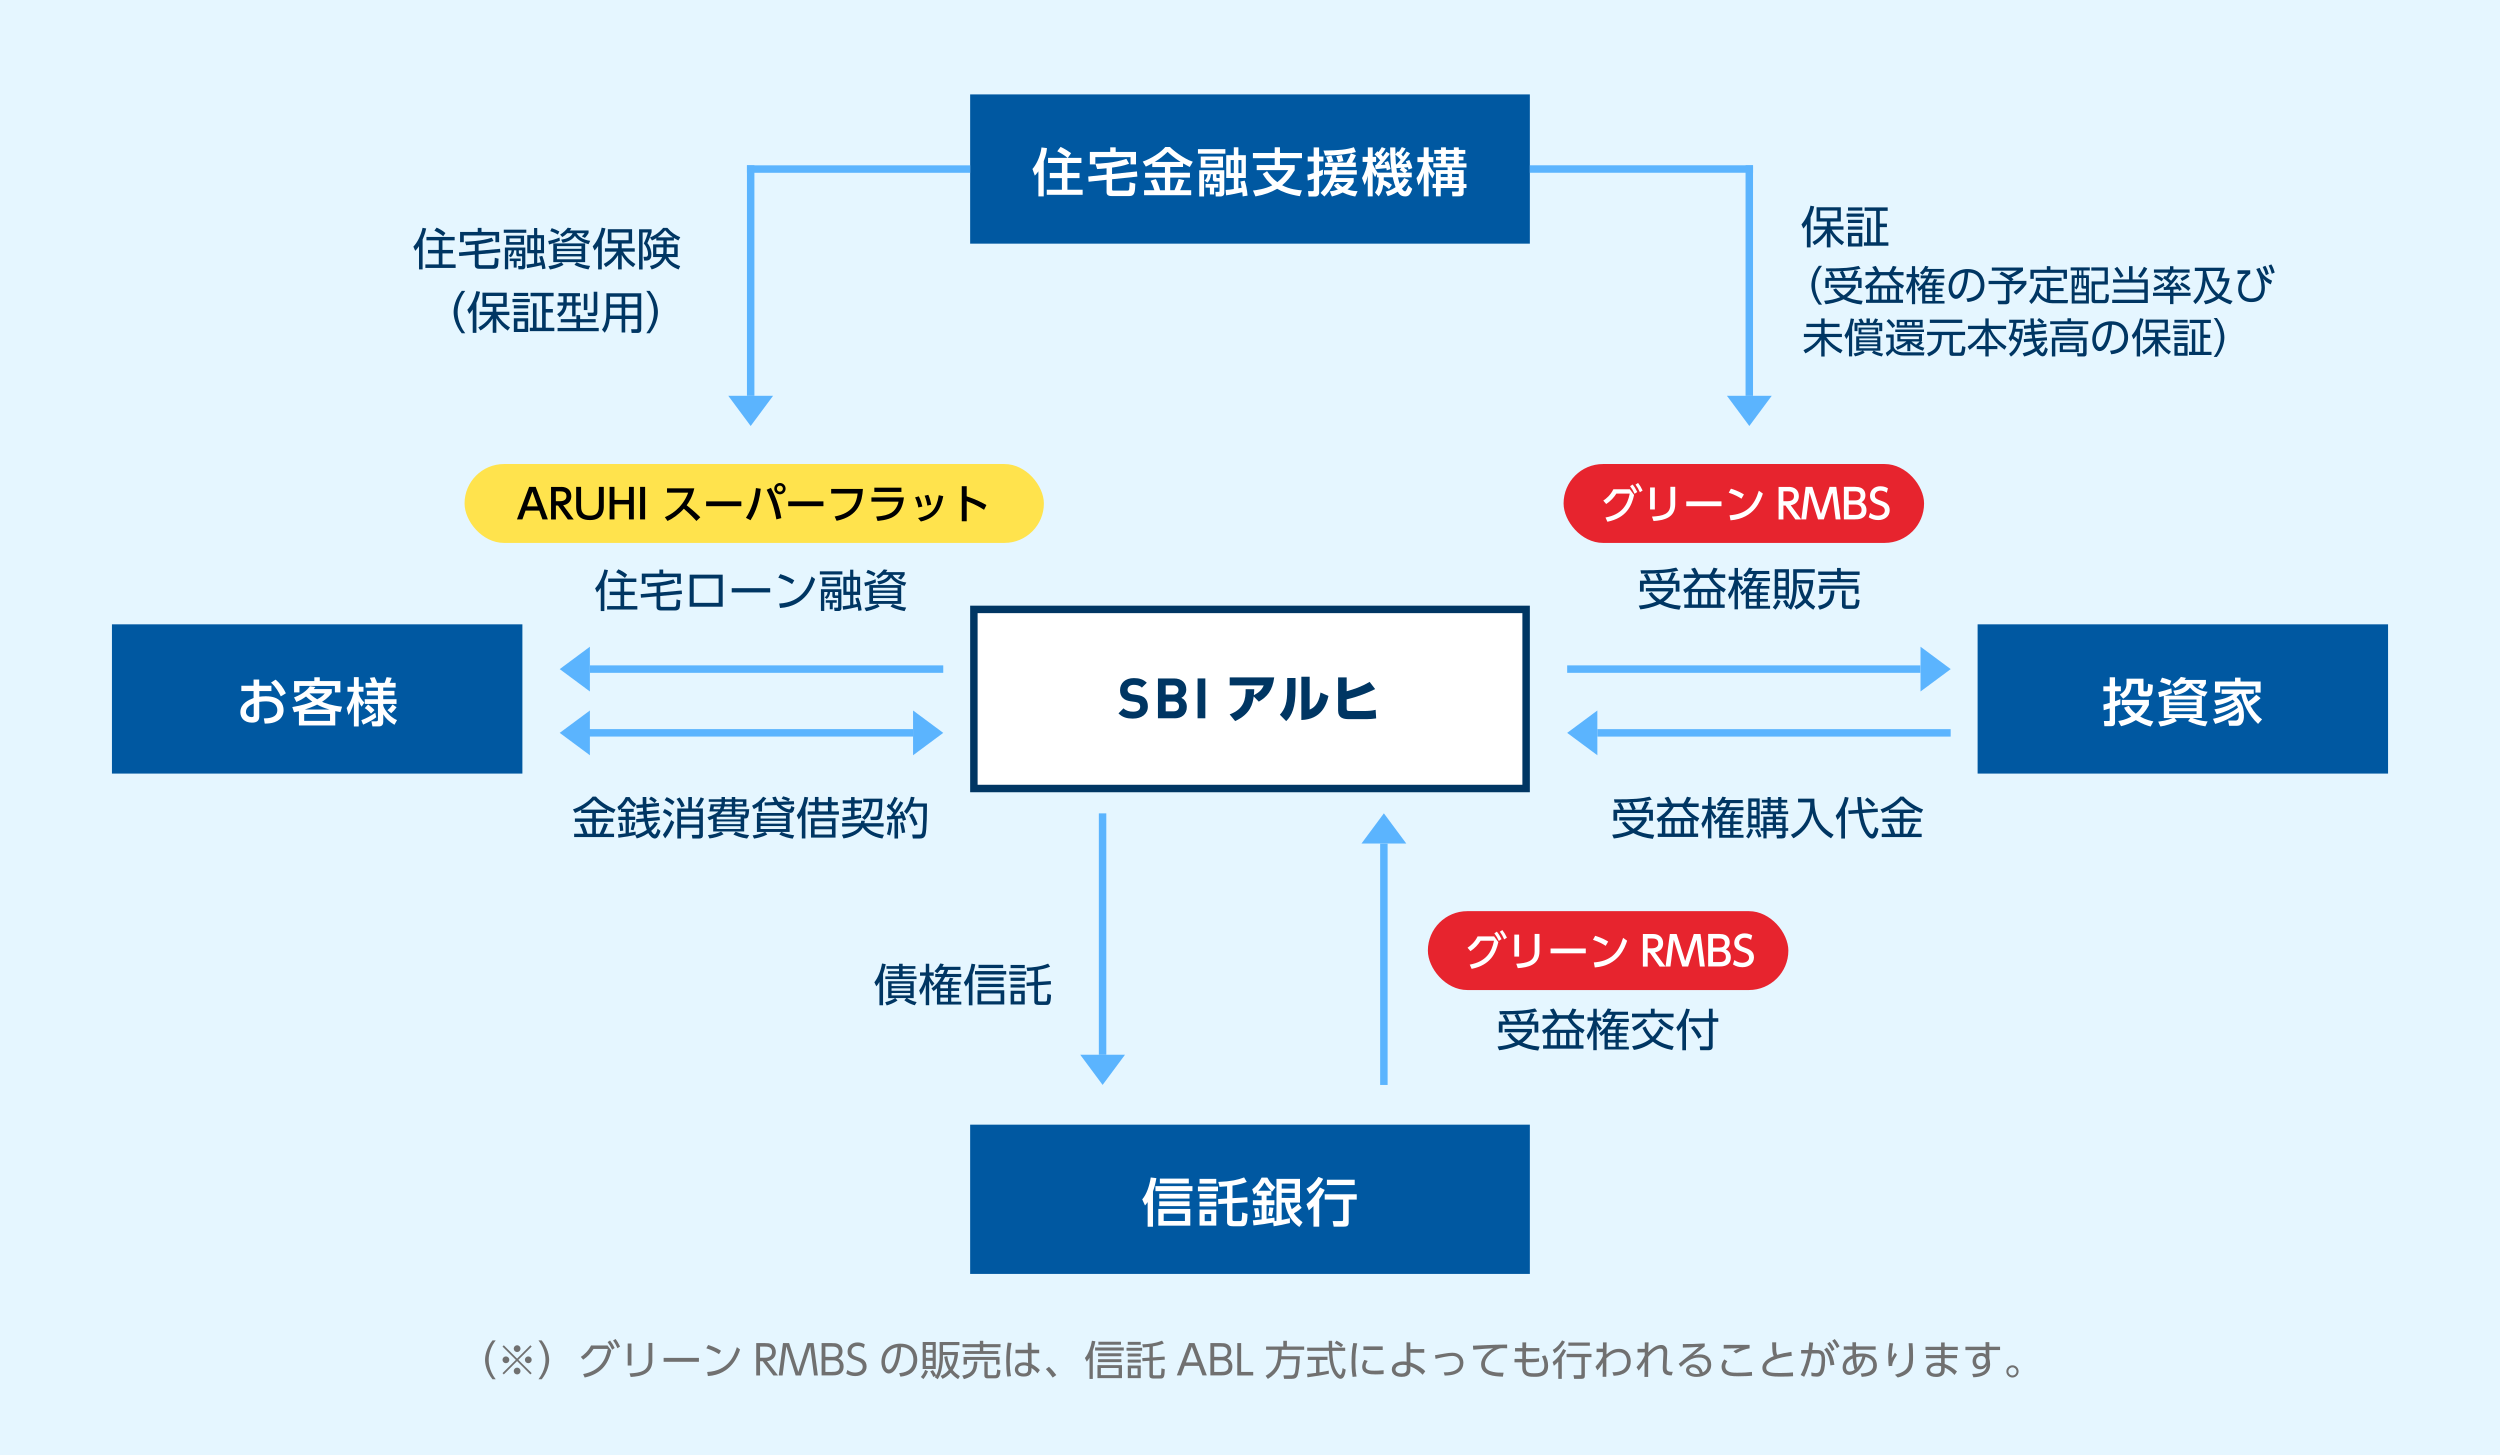 <?xml version="1.0" encoding="UTF-8"?>
<svg id="_レイヤー_1" data-name="レイヤー 1" xmlns="http://www.w3.org/2000/svg" viewBox="0 0 670 390">
  <defs>
    <style>
      .cls-1 {
        fill: #ffe34d;
      }

      .cls-1, .cls-2, .cls-3, .cls-4, .cls-5, .cls-6, .cls-7, .cls-8, .cls-9 {
        stroke-width: 0px;
      }

      .cls-2 {
        fill: #5bb4fe;
      }

      .cls-3 {
        fill: #000;
      }

      .cls-4 {
        fill: #e7242e;
      }

      .cls-5 {
        fill: #e5f6ff;
      }

      .cls-6 {
        fill: #707070;
      }

      .cls-7 {
        fill: #0058a1;
      }

      .cls-8 {
        fill: #fff;
      }

      .cls-9 {
        fill: #003663;
      }
    </style>
  </defs>
  <rect class="cls-5" width="670" height="390"/>
  <g>
    <rect class="cls-8" x="261" y="163.32" width="148" height="48"/>
    <path class="cls-9" d="M408,164.32v46h-146v-46h146M410,162.32h-150v50h150v-50h0Z"/>
  </g>
  <rect class="cls-7" x="260" y="25.3" width="150" height="40"/>
  <g>
    <path class="cls-8" d="M278.3,45.91c-.46.63-.7.88-.97,1.16l-.63-1.79c.76-.81,2.09-3.01,2.42-5.77l1.46.18c-.04.53-.15,1.7-.86,3.49v9.46h-1.43v-6.72ZM286.09,42.3c-.83-.71-1.76-1.27-2.75-1.76l.9-1.18c.91.43,1.93,1.05,2.82,1.68l-.87,1.26h3.63v1.39h-3.75v2.65h3.24v1.39h-3.24v3.11h4.08v1.36h-9.62v-1.36h4.06v-3.11h-3.25v-1.39h3.25v-2.65h-3.71v-1.39h5.22Z"/>
    <path class="cls-8" d="M298.05,46.64l6.65-.7.11,1.39-6.77.71v2.77c0,.27.2.27.29.27h3.85c.22,0,.39-.08.45-.36.05-.24.1-1.4.1-1.88l1.53.38c-.06,2.12-.13,3.32-1.53,3.32h-4.82c-.37,0-1.35,0-1.35-1.04v-3.31l-4.82.52-.1-1.4,4.92-.52v-1.69c-.81.1-1.72.15-2.52.21l-.46-1.43c1.08-.04,5.08-.18,8.29-1.32l.73,1.32c-1.62.59-2.88.8-4.57,1.04v1.72ZM297.54,39.48h1.46v1.23h5.45v3.35h-1.46v-1.95h-9.44v1.95h-1.47v-3.35h5.46v-1.23Z"/>
    <path class="cls-8" d="M308.79,43.78c-.73.41-1.23.64-1.71.87l-.83-1.34c2.24-.8,4.78-2.37,6.04-3.91h1.27c.62.71,3.56,3.1,6.11,3.94l-.81,1.42c-.39-.2-.81-.41-1.81-.97v.97h-3.43v1.54h5.29v1.3h-5.29v3.38h1.15c.22-.5.81-2.03,1.11-3.03l1.5.35c-.48,1.32-.59,1.58-1.11,2.68h2.97v1.33h-12.63v-1.33h2.76c-.28-.94-.48-1.43-1.01-2.56l1.42-.43c.63,1.22,1.05,2.73,1.12,3h1.3v-3.38h-5.32v-1.3h5.32v-1.54h-3.4v-.97ZM316.41,43.4c-1.82-1.12-2.97-2.2-3.5-2.7-1.05,1.04-1.98,1.82-3.45,2.7h6.95Z"/>
    <path class="cls-8" d="M321.05,39.96h7.35v1.23h-7.35v-1.23ZM321.4,45.62h6.71v6.05c0,.9-.71.98-.97.98h-1.32l-.1-1.23h.84c.22,0,.27-.03.27-.24v-2.52h-1.12c-.13,0-.66,0-.66-.63v-1.34h-.53c-.11,1.44-.6,1.96-.9,2.27l-.83-.56c.21-.18.77-.63.83-1.71h-.92v5.97h-1.3v-7.03ZM321.8,41.95h5.97v2.96h-5.97v-2.96ZM323.07,42.95v.95h3.4v-.95h-3.4ZM326.5,49.3v.98h-1.12v1.83h-1.13v-1.83h-1.16v-.98h3.42ZM325.98,46.68v.8c0,.22.18.22.27.22h.59v-1.02h-.85ZM333.03,52.65c-.01-.32-.03-.66-.1-1.15-.49.15-3.46.76-4.33.85l-.13-1.44c.7-.04,1.67-.15,2.19-.25v-2.96h-2.03v-6.11h2.03v-2.12h1.23v2.12h2v6.11h-2v2.76c.13-.01.73-.11.87-.14-.17-.98-.24-1.32-.34-1.67l1.15-.24c.25.66.69,2.58.77,4.02l-1.32.21ZM329.82,42.9v3.49h.84v-3.49h-.84ZM331.9,42.9v3.49h.81v-3.49h-.81Z"/>
    <path class="cls-8" d="M348.35,52.58c-3.01-.48-4.88-1.25-6.06-1.99-1.68.95-3.19,1.54-5.83,2.05l-.66-1.58c.84-.1,3.24-.39,5.18-1.4-1.23-1.04-1.91-1.96-2.58-3.04l1.18-.74c.69,1.05,1.41,1.95,2.74,2.94,1.44-1.11,2.27-2.23,2.94-3.22h-8.46v-1.37h4.82v-1.83h-5.84v-1.4h5.84v-1.53h1.41v1.53h5.9v1.4h-5.9v1.83h3.95v1.4c-1.11,1.82-2.06,2.91-3.36,4.02,2.13,1.12,4.26,1.29,5.28,1.36l-.56,1.58Z"/>
    <path class="cls-8" d="M350.34,46.82c.43-.08.9-.18,1.72-.45v-3.1h-1.6v-1.32h1.6v-2.44h1.46v2.44h1.16v1.32h-1.16v2.61c.34-.13.59-.24,1.04-.43l-.04,1.42c-.24.14-.41.24-.99.48v4.23c0,.91-.63,1.09-1.04,1.09h-1.79l-.15-1.44h1.18c.29,0,.35-.08.35-.42v-2.91c-.91.32-1.26.41-1.6.48l-.12-1.54ZM358.19,46.82c-.03.17-.07.38-.22.9h4.82v1.06c-.14.28-.5,1.06-1.65,1.99,1.23.42,2,.43,2.7.45l-.64,1.44c-.5-.08-1.9-.34-3.36-1.09-1.22.63-2.19.91-2.9,1.09l-.55-1.39c.55-.06,1.15-.11,2.16-.5-.66-.49-.87-.8-1.08-1.12l1.13-.62c.2.29.41.62,1.19,1.09.88-.56,1.16-.94,1.47-1.34h-3.67c-.95,2.17-2.04,3.25-2.66,3.88l-1.02-.97c1.18-1.21,2.37-2.63,2.91-4.88h-1.99v-1.18h2.19c.03-.34.04-.5.05-.88h-1.95v-1.18h5.72c.21-.36.67-1.11,1.22-2.47l1.32.5c-.14.35-.35.88-1,1.96h.97v1.18h-4.94c0,.38-.01.55-.03.88h5.25v1.18h-5.44ZM363.37,40.74c-1.47.46-4.88.95-8.25.94l-.43-1.33c4.24-.03,6.29-.28,8.15-.9l.53,1.29ZM356.81,41.71c.22.53.39,1.04.55,1.57l-1.41.29c-.11-.42-.37-1.11-.56-1.55l1.43-.31ZM359.59,41.55c.29.9.38,1.22.45,1.64l-1.43.28c-.14-.57-.25-.95-.49-1.64l1.47-.28Z"/>
    <path class="cls-8" d="M372.24,50.69c-.56-.63-1.33-1.05-1.54-1.16-.22,1.68-.69,2.41-1.21,3.1l-1.01-1.04c.84-1.12.96-1.93,1.01-4.05h-.45v-.98l-.52.91c-.21-.36-.42-.73-.64-1.42v6.58h-1.32v-5.53c-.21.92-.35,1.42-.84,2.49l-.7-1.88c.76-1.3,1.25-2.82,1.46-4.31h-1.3v-1.36h1.39v-2.54h1.32v2.54h.91v1.36h-.91v.5c.14.38.46,1.23,1.32,2.37h3.8c-.27-1.64-.46-4.13-.46-6.77h1.4c0,.64,0,1.01.03,1.83l.67-.8c.13.13.17.15.22.21.31-.42.52-.77.8-1.32l1.05.36c-.21.35-.48.83-1.15,1.64.17.18.31.32.48.53.56-.74.77-1.08.93-1.33l.92.45c-.95,1.36-1.08,1.51-2.3,2.9.81-.03,1.05-.04,1.44-.08-.12-.31-.18-.45-.28-.67l.94-.34c.54,1.06.71,1.82.8,2.16l-1.01.41c-.1-.41-.13-.49-.17-.64-.37.06-.77.08-1.11.11.29.18.37.24,1.01.71l-.55.63h1.67v1.26h-3.7c.14.67.34,1.36.48,1.72.69-.67.94-1.08,1.21-1.5l1.25.52c-.27.48-.77,1.34-1.86,2.28.15.28.48.73.83.73s.7-1.04.87-1.61l1.05.94c-.49,1.62-1.01,2.03-1.88,2.03-.99,0-1.55-.42-2-1.25-1.27.79-2.13,1.02-2.7,1.19l-.55-1.22c.56-.14,1.46-.35,2.68-1.19-.21-.52-.52-1.46-.77-2.65h-2.4c0,.34,0,.52-.01.81,1.06.38,1.74.85,2.2,1.19l-.77,1.15ZM368.77,44.24c.27-.28.57-.63,1.12-1.29-.21-.25-.76-.91-1.51-1.57l.77-.85c.12.1.22.17.29.22.34-.42.55-.74.86-1.32l1.05.38c-.24.42-.56.97-1.18,1.61.15.17.29.32.48.56.49-.66.69-.95.92-1.3l.91.56c-.83,1.22-2.3,2.84-2.41,2.97.35-.01.88-.03,1.22-.06-.1-.27-.15-.42-.25-.63l.95-.34c.38.77.57,1.5.7,2.13l-1.04.35c-.03-.21-.05-.35-.11-.59-.06,0-2.65.24-2.88.27l-.15-1.11h.27ZM375.35,42.84c-.43-.59-.9-1.01-1.39-1.41.01.63.08,1.86.15,2.62h.18c.63-.66.9-1,1.05-1.21ZM375.56,44.97c-.17.01-1.26.08-1.33.08.06.5.14,1.05.17,1.22h1.86c-.49-.35-.67-.49-1.15-.74l.45-.56Z"/>
    <path class="cls-8" d="M379.6,47.72c1.15-1.33,1.67-3.22,1.85-4.27h-1.58v-1.33h1.68v-2.63h1.33v2.63h1.26v1.33h-1.26v.36c.41,1.16.94,1.91,1.65,2.66l-.67,1.34c-.52-.84-.71-1.2-.98-1.86v6.67h-1.33v-6.3c-.31,1.25-.66,2.31-1.41,3.36l-.53-1.96ZM386.2,39.48h1.3v.71h2.13v-.71h1.32v.71h1.75v1.06h-1.75v.74h1.26v.97h-1.26v.83h2.07v1.09h-3.87v.7h3.11v3.73h.76v1.08h-.76v1.23c0,.56-.18.99-1.16.99h-1.86l-.11-1.26h1.35c.45,0,.47-.06.47-.38v-.59h-4.83v2.23h-1.29v-2.23h-.9v-1.08h.9v-3.73h3.12v-.7h-3.81v-1.09h2.06v-.83h-1.37v-.97h1.37v-.74h-1.83v-1.06h1.83v-.71ZM386.12,46.61v.84h1.84v-.84h-1.84ZM386.12,48.42v.9h1.84v-.9h-1.84ZM387.5,41.26v.74h2.13v-.74h-2.13ZM387.5,42.97v.83h2.13v-.83h-2.13ZM389.15,46.61v.84h1.79v-.84h-1.79ZM389.15,48.42v.9h1.79v-.9h-1.79Z"/>
  </g>
  <rect class="cls-7" x="260" y="301.41" width="150" height="40"/>
  <g>
    <path class="cls-8" d="M309,328.76h-1.43v-6.6c-.29.43-.43.6-.71.91l-.74-1.64c1.16-1.33,1.93-3.6,2.28-5.87l1.51.18c-.29,1.74-.6,2.66-.91,3.57v9.44ZM319.58,319.23h-9.92v-1.34h9.92v1.34ZM319,328.48h-8.57v-4.48h8.57v4.48ZM318.79,321.22h-8.11v-1.29h8.11v1.29ZM318.79,323.25h-8.11v-1.29h8.11v1.29ZM318.6,317.16h-7.76v-1.29h7.76v1.29ZM317.56,325.26h-5.69v1.96h5.69v-1.96Z"/>
    <path class="cls-8" d="M326.43,317.99v1.26h-5.39v-1.26h5.39ZM325.96,315.93v1.27h-4.48v-1.27h4.48ZM325.96,319.97v1.25h-4.48v-1.25h4.48ZM325.96,322.06v1.26h-4.48v-1.26h4.48ZM325.96,324.16v4.31h-4.48v-4.31h4.48ZM324.6,325.37h-1.74v1.89h1.74v-1.89ZM330.3,321.11l3.98-.25.06,1.34-4.04.27v4.34c0,.22,0,.43.42.43h1.58c.2,0,.43-.01.48-.39.07-.57.11-1.48.1-1.92l1.46.41c-.06,3.01-.56,3.29-1.58,3.29h-2.38c-.53,0-1.53-.07-1.53-1.08v-4.99l-2.34.15-.07-1.36,2.41-.15v-3.28c-.77.07-1.05.1-2.02.17l-.32-1.33c3.33-.13,5.27-.56,6.91-1.22l.71,1.22c-.88.34-2.07.74-3.82.98v3.36Z"/>
    <path class="cls-8" d="M341.23,327.62c-1.06.24-3.85.66-5.29.8l-.17-1.37c.46-.03.79-.06,2.34-.24v-3.82h-2.34v-1.33h2.34v-1.22h-1.3v-.91c-.28.27-.42.39-.73.63l-.49-1.43c1.15-.85,1.82-1.7,2.52-3.14h1.54c.64,1.16,1.01,1.71,2.17,2.58l-.88,1.19c-.13-.11-.17-.14-.21-.18v1.26h-1.29v1.22h2.1v1.33h-2.1v3.64c.22-.04,2.02-.29,2.1-.31l.06.92c.14-.01.24-.03.5-.07v-11.23h6.3v6.36h-2.7c.07.45.15.88.49,1.75.91-.55,1.37-1.05,1.78-1.48l.88,1.12c-.27.25-.88.83-2.09,1.48.79,1.19,1.65,1.86,2.33,2.37l-.87,1.29c-3.15-2.16-3.73-5.65-3.87-6.53h-.86v4.64c1.08-.2,1.64-.32,2.2-.46v1.29c-1.61.41-3.12.69-4.36.88l-.11-1.02ZM337.21,323.74c.15.6.31,1.67.36,2.4l-1.19.14c0-1.16-.21-2.09-.29-2.42l1.12-.11ZM340.66,319.12c-.94-.84-1.54-1.85-1.78-2.23-.22.39-.67,1.18-1.67,2.23h3.45ZM341.29,323.7c-.18,1.4-.32,1.91-.42,2.27l-1.01-.18c.2-.95.24-1.29.31-2.23l1.12.14ZM343.5,317.2v1.34h3.5v-1.34h-3.5ZM343.5,319.68v1.36h3.5v-1.36h-3.5Z"/>
    <path class="cls-8" d="M354.61,315.94c-.52,1.09-1.82,2.91-3.61,4.03l-.87-1.39c.84-.48,2.02-1.22,3.19-3.18l1.29.53ZM355.02,318.9c-.28.55-.71,1.4-1.47,2.46v7.38h-1.54v-5.51c-.54.58-.88.84-1.26,1.15l-.62-1.68c2.04-1.46,3.24-3.75,3.6-4.45l1.29.64ZM363.61,320.06v1.44h-2.16v6c0,1.12-.52,1.25-1.5,1.25h-2.52l-.27-1.5h2.34c.31,0,.45-.04.45-.38v-5.37h-4.93v-1.44h8.59ZM363.06,316.16v1.44h-7.45v-1.44h7.45Z"/>
  </g>
  <g>
    <path class="cls-9" d="M303.65,192.59c-1.62,0-2.85-.34-3.9-1.41l1.35-1.35c.67.67,1.59.9,2.58.9,1.23,0,1.89-.47,1.89-1.32,0-.38-.11-.69-.33-.9-.21-.19-.45-.3-.95-.38l-1.29-.18c-.92-.13-1.59-.42-2.07-.88-.51-.51-.76-1.2-.76-2.1,0-1.91,1.41-3.24,3.72-3.24,1.47,0,2.54.36,3.45,1.25l-1.32,1.3c-.67-.64-1.49-.74-2.19-.74-1.11,0-1.65.62-1.65,1.35,0,.27.09.55.32.76.21.2.55.36.99.42l1.26.18c.97.13,1.59.4,2.04.82.57.54.83,1.32.83,2.27,0,2.07-1.72,3.24-3.96,3.24Z"/>
    <path class="cls-9" d="M314.8,192.5h-4.47v-10.68h4.29c2.08,0,3.3,1.17,3.3,3,0,1.18-.78,1.95-1.32,2.21.64.3,1.47.97,1.47,2.4,0,2-1.37,3.08-3.27,3.08ZM314.45,183.68h-2.04v2.46h2.04c.89,0,1.38-.5,1.38-1.23s-.49-1.23-1.38-1.23ZM314.59,188.01h-2.18v2.62h2.18c.94,0,1.39-.6,1.39-1.32s-.45-1.3-1.39-1.3Z"/>
    <path class="cls-9" d="M320.95,192.5v-10.68h2.08v10.68h-2.08Z"/>
    <path class="cls-9" d="M329.56,191.45c3.87-1.44,4.3-4.02,4.27-6.75h2.3c-.01.57-.03.94-.1,1.61,1.41-.74,2.14-1.42,2.65-2.63h-9.12v-2.14h11.93c-.48,3.6-1.89,5.18-4.13,6.5l-1.37-1.4c-.24,1.92-.81,4.68-4.97,6.61l-1.46-1.79Z"/>
    <path class="cls-9" d="M347.19,184.84c0,4.73-.99,6.98-2.49,8.42l-1.69-1.72c1.5-1.64,1.96-3.35,1.96-6.5v-3.33h2.23v3.14ZM350.99,190.17c.9-.42,2.35-1.12,2.91-4.57l2.13.91c-.59,2.48-1.9,6.25-7.27,6.46v-11.61h2.23v8.81Z"/>
    <path class="cls-9" d="M368.53,184.68c-1.83.9-4.5,2.04-7.63,2.75v2.35c0,.7.15.77,1.01.77h3.66c1.04,0,2.09-.08,3.1-.32l.14,2.3c-.8.13-1.72.2-2.54.2h-4.8c-1.34,0-2.86-.27-2.86-2.27v-8.91h2.3v3.7c1.95-.53,3.96-1.2,6.14-2.51l1.5,1.95Z"/>
  </g>
  <rect class="cls-7" x="30" y="167.32" width="110" height="40"/>
  <g>
    <path class="cls-8" d="M72.74,183.77v1.44h-3.24v1.53c.31-.06.87-.14,1.72-.14,4.01,0,4.78,2.23,4.78,3.7,0,.97-.36,2.51-2.4,3.24-.87.31-1.71.38-2.65.39l-.24-1.4c1.12-.01,3.61-.07,3.61-2.23,0-1.02-.66-2.34-3-2.34-.49,0-1.07.04-1.84.15v3.95c0,1.09-.66,1.61-1.95,1.61-2.06,0-3.11-1.29-3.11-2.79,0-2.38,2.27-3.31,3.54-3.81v-1.86h-3.28v-1.44h3.28v-1.65h1.51v1.65h3.24ZM68,188.52c-.77.35-2.09.95-2.09,2.27,0,.78.63,1.39,1.53,1.39.56,0,.56-.24.56-.43v-3.22ZM73.83,182.14c1.33,1.05,2.17,2.35,2.79,3.66l-1.37.83c-.53-1.09-1.27-2.52-2.62-3.68l1.2-.8Z"/>
    <path class="cls-8" d="M78.81,186.91c2.84-1.09,3.84-2.44,4.24-3.01l1.47.21c-.22.31-.31.42-.43.56h4.83v1.05c-.35.46-1.02,1.34-2.61,2.37.87.38,2.56,1,5.37,1.3l-.46,1.46c-.62-.11-.84-.17-1.37-.28v3.85h-9.74v-3.82c-.56.14-.77.18-1.3.29l-.48-1.4c2.56-.42,4.33-1.02,5.37-1.44-.8-.57-1.12-.87-1.68-1.39-.88.63-1.5,1-2.59,1.46l-.62-1.2ZM85.7,181.5v1.02h5.52v3.05h-1.47v-1.74h-9.5v1.74h-1.44v-3.05h5.43v-1.02h1.46ZM88.45,191.35h-6.93v1.84h6.93v-1.84ZM88.28,190.15c-1.46-.43-2.21-.74-3.28-1.32-1.23.64-2.51,1.05-3.31,1.32h6.58ZM82.96,185.88c.91.84,1.65,1.3,2.05,1.53,1.22-.66,1.61-1.08,2.02-1.57h-4.02l-.04.04Z"/>
    <path class="cls-8" d="M92.91,189.73c1.36-1.75,1.79-3.94,1.88-4.34h-1.67v-1.32h1.72v-2.59h1.3v2.59h1.27v1.32h-1.27v.56c.39,1.16.95,1.78,1.51,2.33l-.74,1.11c-.38-.53-.45-.69-.77-1.44v6.74h-1.3v-6.39c-.08.31-.58,2.1-1.44,3.33l-.49-1.89ZM100.82,192.23c-.74.64-2.23,1.4-3.5,1.98l-.49-1.19c1.44-.57,2.26-.99,3.75-2l.24,1.22ZM105.72,194.25c-1.39-.81-2.3-1.64-3.01-2.82v1.99c0,.69-.27,1.26-1.19,1.26h-1.71l-.27-1.37h1.25c.34,0,.5-.08.5-.49v-4.16h-3.54v-1.27h3.54v-1.01h-2.97v-1.22h2.97v-.9h-3.32v-1.25h1.67c-.29-.85-.38-1.05-.53-1.36l1.3-.17c.36.67.58,1.36.63,1.53h2.04c.11-.27.38-.94.52-1.53l1.37.17c-.17.55-.39,1.06-.56,1.36h1.62v1.25h-3.33v.9h3.01v1.22h-3.01v1.01h3.57v1.27h-3.57v.45c.21.79,1.5,2.96,3.7,3.88l-.69,1.26ZM99.42,191.25c-.39-.48-1.11-1.15-1.67-1.47l.91-.98c.38.28,1.26.99,1.71,1.51l-.95.94ZM106.28,189.55c-.48.69-.87,1.09-1.43,1.58l-1.01-.81c.1-.07.84-.63,1.37-1.53l1.06.76Z"/>
  </g>
  <rect class="cls-7" x="530" y="167.32" width="110" height="40"/>
  <g>
    <path class="cls-8" d="M563.7,188.81c.42-.08.6-.13,1.7-.45v-3.1h-1.7v-1.32h1.7v-2.44h1.43v2.44h1.56v1.32h-1.56v2.65c.84-.29,1.09-.39,1.43-.53v1.43c-.39.15-.64.27-1.43.55v4.22c0,.94-.59,1.05-1.18,1.05h-1.68l-.12-1.4h1.2c.25,0,.35-.01.35-.29v-3.08c-.52.17-.95.31-1.61.49l-.08-1.53ZM575.89,188.96c-.32.64-.97,1.86-2.31,3.11,1.64.88,2.86,1.12,3.52,1.25l-.74,1.39c-.78-.22-2.21-.64-3.95-1.72-1.35.85-2.65,1.29-3.96,1.64l-.76-1.4c.69-.11,1.92-.34,3.49-1.16-1.33-1.15-1.72-2-1.92-2.42l1.28-.49c.22.42.64,1.16,1.85,2.12,1.04-.84,1.53-1.72,1.85-2.3h-5.59v-1.42h7.26v1.42ZM569.91,181.88h4.54v3.08c0,.18.04.31.31.31h.5c.18,0,.24-.08.28-.21.06-.14.13-1.05.13-1.79l1.29.27c-.04,2.42-.34,3.12-1.47,3.12h-1.46c-1.02,0-1.02-.73-1.02-1.04v-2.35h-1.74c-.1,1.74-.57,2.94-2.26,3.98l-.91-1.09c.92-.63,1.81-1.23,1.81-3.05v-1.22Z"/>
    <path class="cls-8" d="M579.9,186.51c-.74.24-.84.27-1.21.35l-.29-1.36c1-.2,2.63-.69,3.53-1.02l.12,1.25c-.59.27-.73.31-1.9.7h9.81c-1.19-.42-2.23-1.19-3.05-2.16-.35.49-1.33,1.6-3.99,2.03l-.49-1.19c1.19-.13,3.08-.59,3.56-1.85h-1.49c-.73.7-1.12.91-1.55,1.13l-.76-.98c.77-.42,1.85-1.29,2.28-2l1.37.25c-.17.29-.21.36-.38.57h5.73v1.02c-.27.48-.57.95-.95,1.39l-1.23-.52c.32-.34.46-.5.7-.87h-2.28c.95,1.27,2.56,2.02,4.2,2.14l-.76,1.27c-.28-.06-.41-.08-.77-.2v5.97h-2.51c.31.14,1.85.8,4.05.9l-.6,1.33c-1.83-.29-2.98-.64-4.64-1.41l.58-.81h-4.19l.6.8c-1.02.64-3.08,1.29-4.4,1.46l-.6-1.3c2.4-.27,3.64-.85,3.84-.95h-2.33v-5.94ZM579.41,181.61c.95.25,1.47.39,2.52.83l-.5,1.27c-.85-.45-1.83-.77-2.52-.94l.5-1.16ZM581.34,188.21h7.34v-.73h-7.34v.73ZM581.34,189.78h7.34v-.76h-7.34v.76ZM581.34,191.39h7.34v-.77h-7.34v.77Z"/>
    <path class="cls-8" d="M605.85,187.09c-.2.21-.53.56-1.54,1.29-.22.17-.73.53-1.18.8,1.09,1.91,2.02,2.82,3.11,3.6l-1.08,1.23c-2.59-2.38-4.05-5.69-4.52-8.04h-.36c-.21.24-.38.43-.9.85.91.92,2,2.16,2,4.96,0,.5,0,2.73-1.85,2.73h-2.12l-.27-1.4h1.83c.46,0,1.04,0,1.04-1.51,0-.35-.03-.6-.04-.77-1.04.87-3.18,2.3-6.29,3.18l-.59-1.36c3.05-.67,5.41-1.99,6.68-3-.07-.24-.14-.42-.28-.71-1.19.97-3.07,1.86-5.41,2.49l-.6-1.32c2.93-.52,4.72-1.54,5.45-2.02-.2-.24-.35-.39-.56-.59-1.88,1.09-3.68,1.43-4.41,1.57l-.53-1.34c2.1-.24,3.81-.74,5.18-1.77h-3.22v-1.19h8.62v1.19h-2.16c.25,1.05.52,1.65.69,2.05.22-.15,1.27-.9,2.14-1.83l1.16.91ZM598.99,182.65v-1.06h1.47v1.06h5.39v2.96h-1.4v-1.68h-9.44v1.68h-1.4v-2.96h5.38Z"/>
  </g>
  <g>
    <path class="cls-9" d="M450.08,163.41c-1.82-.22-3.62-.67-5.23-1.55-2.1,1.03-4.23,1.33-5.23,1.46l-.43-1.01c1.64-.17,3.13-.43,4.69-1.07-1.23-.9-1.77-1.75-2.06-2.22l.86-.32c.43.55,1.08,1.32,2.21,2.04,1.29-.78,1.98-1.77,2.3-2.25h-6.1v-.89h7.33v.89c-.3.54-.97,1.69-2.54,2.77.91.38,2.03.84,4.59,1.08l-.38,1.07ZM446.99,155.62c.52-.89.88-1.75,1.05-2.29l1.04.32c-.38.88-.59,1.24-1.02,1.97h2.03v2.95h-1.01v-2.08h-8.56v2.08h-1.01v-2.95h1.87c-.12-.28-.43-.94-.83-1.55l.86-.35c-.47.01-1,.01-1.58.01l-.18-.89c5.46.02,7.42-.2,9.57-.73l.58.82c-1.39.36-3.67.64-5.12.68.44.78.7,1.51.82,1.82l-.47.18h1.96ZM444.56,155.62c-.23-.59-.5-1.15-.81-1.71l.62-.26c-.79.05-2.09.07-2.91.08.29.46.7,1.21.89,1.75l-.35.14h2.57Z"/>
    <path class="cls-9" d="M461.07,161.99h1.15v.92h-10.82v-.92h1.1v-3.61c-.34.25-.6.42-.85.58l-.56-.9c1.54-.85,2.89-2.18,3.49-3.18h-3.32v-.95h2.84c-.31-.65-.75-1.28-.89-1.49l1.04-.31c.4.56.72,1.24.94,1.8h3.09c.46-.62.61-.98.95-1.8l1.09.23c-.17.42-.32.78-.86,1.57h2.9v.95h-3.3c.61,1.2,1.96,2.28,3.48,3.04l-.59.89c-.24-.16-.38-.24-.89-.59v3.78ZM460.56,157.84c-.79-.62-1.74-1.38-2.57-2.96h-2.31c-.5.95-1.26,1.88-2.51,2.96h7.39ZM455.05,158.69h-1.62v3.3h1.62v-3.3ZM457.55,158.69h-1.61v3.3h1.61v-3.3ZM460.1,158.69h-1.64v3.3h1.64v-3.3Z"/>
    <path class="cls-9" d="M466.51,158.16c-.29-.44-.52-.84-.74-1.43v6.58h-.92v-5.53c-.23.74-.59,1.81-1.34,2.83l-.42-1.28c1.13-1.37,1.57-3.25,1.73-3.92h-1.51v-.9h1.55v-2.31h.92v2.31h1.2v.9h-1.18c.12.29.48,1.14,1.37,2.05l-.65.7ZM466.38,158.82c1.12-.84,2-1.85,2.66-3.06h-1.64v-.84h2.06c.18-.43.28-.67.41-1.07h-1.13c-.31.4-.49.59-.79.89l-.78-.58c.65-.53,1.22-1.22,1.56-2.04l.96.17c-.14.28-.2.42-.38.72h4.85v.84h-3.3c-.11.35-.18.53-.4,1.07h3.91v.84h-4.32c-.29.55-.35.65-.74,1.27h1.5c.3-.54.43-.9.5-1.08l.94.16c-.34.66-.37.73-.49.92h2.4v.74h-2.48v.98h2.11v.73h-2.11v1.03h2.11v.72h-2.11v1.13h2.7v.76h-6.52v-4.33c-.35.32-.54.48-.89.74l-.58-.72ZM470.8,157.78h-2.05v.98h2.05v-.98ZM470.8,159.49h-2.05v1.03h2.05v-1.03ZM470.8,161.24h-2.05v1.13h2.05v-1.13Z"/>
    <path class="cls-9" d="M475.09,162.77c.3-.33.92-1.1,1.25-2.06l.84.4c-.26.73-.8,1.69-1.35,2.29l-.73-.62ZM479.44,152.55v7.89h-3.81v-7.89h3.81ZM478.53,153.44h-1.98v1.42h1.98v-1.42ZM478.53,155.69h-1.98v1.49h1.98v-1.49ZM478.53,158.04h-1.98v1.5h1.98v-1.5ZM480.58,152.55h5.77v.92h-4.79v1.99h4.35v.95c-.08.64-.38,2.7-1.5,4.34.76.94,1.6,1.46,2.09,1.76l-.53.89c-.49-.31-1.31-.84-2.17-1.87-.97,1.09-1.91,1.56-2.39,1.79l-.55-.86c.49-.2,1.44-.62,2.36-1.73-.38-.62-.97-1.83-1.31-3.86l.9-.2c.26,1.62.59,2.51,1.01,3.23.79-1.34,1-2.55,1.1-3.53h-3.37v.9c0,.76-.16,2.34-.44,3.56-.26,1.14-.7,2.01-1.09,2.58l-.86-.61c.14-.18.2-.26.31-.43l-.75.4c-.3-.8-.76-1.46-.89-1.66l.8-.35c.4.49.77,1.19.9,1.5.48-.88.67-1.38.9-3.12.06-.43.14-1.22.14-1.91v-4.68Z"/>
    <path class="cls-9" d="M487.19,162.38c2.73-.55,3.35-1.64,3.42-4.1h1.01c-.07,3.25-1.22,4.35-3.93,5.12l-.49-1.02ZM492.33,153.17v-.97h1v.97h5.05v.92h-5.05v1.1h4.39v.85h-9.75v-.85h4.37v-1.1h-5.06v-.92h5.06ZM498.08,156.92v2.22h-1.01v-1.35h-8.5v1.35h-1v-2.22h10.51ZM494.63,163.17c-.67,0-.98-.29-.98-.9v-3.99h.98v3.63c0,.25.01.34.29.34h1.66c.61,0,.68-.01.8-1.67l1,.26c-.14,1.52-.38,2.33-1.5,2.33h-2.24Z"/>
  </g>
  <g>
    <path class="cls-9" d="M485.22,66.31h-.98v-6.26c-.41.64-.68.92-.95,1.21l-.5-1.12c1.23-1.37,2.09-3.35,2.41-5.01l1.01.18c-.1.47-.29,1.43-.98,2.95v8.05ZM485.73,64.85c2.25-1.16,3.31-2.99,3.5-3.3h-3.17v-.9h3.53v-1.28h-2.75v-3.83h6.5v3.83h-2.78v1.28h3.49v.9h-3.15c.58,1.07,1.69,2.34,3.33,3.32l-.62.84c-1.1-.76-2.12-1.64-3.05-3.29v3.89h-.97v-3.83c-.58.96-1.57,2.19-3.29,3.2l-.58-.84ZM492.4,56.43h-4.59v2.06h4.59v-2.06Z"/>
    <path class="cls-9" d="M499.53,57.23v.86h-4.64v-.86h4.64ZM499.1,55.59v.85h-3.84v-.85h3.84ZM499.1,58.91v.85h-3.84v-.85h3.84ZM499.1,60.69v.86h-3.84v-.86h3.84ZM499.1,62.4v3.68h-3.84v-3.68h3.84ZM498.14,63.24h-1.92v2h1.92v-2ZM501.34,58.37v6.56h1.47v-8.42h-3.09v-.92h6.18v.92h-2.11v3.42h1.91v.94h-1.91v4.07h2.3v.92h-6.56v-.92h.83v-6.56h.98Z"/>
  </g>
  <g>
    <path class="cls-9" d="M113.26,72.19h-.97v-6.22c-.43.68-.71.96-1.01,1.26l-.5-1.13c1.08-1.1,2.06-3.09,2.47-5.05l.97.17c-.1.46-.28,1.39-.96,2.96v8.01ZM121.84,64.41h-3.26v2.58h2.82v.92h-2.82v2.95h3.53v.94h-8.11v-.94h3.59v-2.95h-2.89v-.92h2.89v-2.58h-3.3v-.92h7.56v.92ZM118.78,63.31c-.71-.59-1.51-1.1-2.36-1.52l.6-.79c.67.29,1.54.76,2.36,1.46l-.6.85Z"/>
    <path class="cls-9" d="M128.26,70.69c0,.36.24.38.48.38h3.25c.18,0,.41-.07.48-.29.07-.2.13-1.39.13-1.7l1.02.25c-.04,1.06-.1,1.8-.24,2.12-.25.53-.85.58-1.06.58h-4.03c-.59,0-1.04-.29-1.04-.96v-2.82l-4.17.38-.08-.97,4.26-.38v-1.74c-1.09.11-1.7.14-2.34.18l-.28-.96c.67-.01,4.43-.12,7.15-1.05l.48.88c-1.39.5-3.15.74-4.01.85v1.76l5.75-.52.07.95-5.82.53v2.53ZM129.04,61.07v1.09h4.73v2.75h-1v-1.81h-8.47v1.81h-1v-2.75h4.73v-1.09h1.01Z"/>
    <path class="cls-9" d="M141.05,61.55v.84h-6.04v-.84h6.04ZM140.79,66.35v5.07c0,.64-.43.76-.73.76h-1.1l-.12-.89h.85c.19.01.23-.05.23-.22v-2.38h-1.01c-.19,0-.54,0-.54-.52v-1.09h-.59c-.12,1.24-.67,1.68-.91,1.87l-.56-.42c.5-.36.77-.83.79-1.45h-.9v5.08h-.89v-5.83h5.48ZM140.45,63.16v2.43h-4.8v-2.43h4.8ZM139.56,63.89h-3.02v.98h3.02v-.98ZM139.54,69.96h-1.08v1.75h-.79v-1.75h-1.07v-.68h2.94v.68ZM139.91,67.09h-.86v.68c0,.25.18.25.28.25h.59v-.94ZM145.32,68.57c.21.5.73,1.91.89,3.41l-.9.17c-.04-.43-.07-.7-.16-1.08-.48.13-2.75.64-3.9.78l-.13-.95c.91-.11,1.5-.18,2.01-.26v-2.77h-1.82v-4.86h1.82v-1.91h.85v1.91h1.82v4.86h-1.82v2.61c.29-.05.59-.11.98-.2-.11-.44-.29-1.02-.44-1.51l.79-.19ZM143.14,63.87h-.97v3.13h.97v-3.13ZM144.97,63.87h-.98v3.13h.98v-3.13Z"/>
    <path class="cls-9" d="M150.04,64.51c-.73.36-2.25.86-2.9,1.02l-.22-.95c1.07-.2,2.04-.5,3.02-.92l.1.85ZM151.02,70.97c-1.42.85-3.31,1.21-3.62,1.26l-.42-.9c1.17-.17,2.6-.54,3.5-1.06l.54.7ZM149.51,62.86c-.73-.44-1.52-.76-2.04-.92l.38-.8c.67.22,1.44.55,2.06.9l-.41.83ZM156.82,65.23v5.03h-8.54v-5.03h8.54ZM149.26,65.96v.72h6.57v-.72h-6.57ZM149.26,67.31v.77h6.57v-.77h-6.57ZM149.26,68.72v.77h6.57v-.77h-6.57ZM157.74,61.77v.68c-.31.56-.78,1.08-.98,1.31l-.83-.41c.37-.35.53-.52.74-.86h-2.16c.42.66,1.32,1.73,3.67,2.05l-.46.91c-1.4-.37-2.88-1.05-3.65-2.25-.54.91-1.61,1.57-3.29,1.87l-.38-.84c1.26-.17,2.61-.61,3.06-1.74h-1.44c-.72.7-1.12.92-1.33,1.03l-.58-.65c.73-.42,1.63-1.22,2.04-1.85l.97.14c-.14.24-.2.35-.42.6h5.02ZM157.7,72.21c-2.22-.42-3.27-.98-3.75-1.25l.58-.68c1.04.52,2.08.83,3.62.98l-.44.95Z"/>
    <path class="cls-9" d="M161.27,72.2h-.98v-6.26c-.41.64-.68.92-.95,1.21l-.5-1.12c1.24-1.37,2.09-3.35,2.41-5.01l1.01.18c-.1.47-.29,1.43-.98,2.95v8.05ZM161.79,70.74c2.25-1.16,3.31-2.99,3.5-3.3h-3.17v-.9h3.53v-1.28h-2.75v-3.83h6.5v3.83h-2.78v1.28h3.49v.9h-3.15c.58,1.07,1.69,2.34,3.33,3.32l-.62.84c-1.1-.76-2.12-1.64-3.05-3.29v3.89h-.97v-3.83c-.58.96-1.57,2.19-3.29,3.2l-.58-.84ZM168.46,62.32h-4.59v2.06h4.59v-2.06Z"/>
    <path class="cls-9" d="M174.63,61.42v.83c-.08.37-.56,1.75-1.14,2.92.88.96,1.09,2.34,1.09,3.01,0,.77-.23,1.66-1.38,1.66h-.58l-.16-1.01h.6c.4.02.61-.23.61-.74,0-1-.48-2.16-1.14-2.85.47-.91.95-2.24,1.13-2.94h-1.44v9.92h-.95v-10.78h3.35ZM174.17,71.28c1.44-.3,2.7-1.01,3.29-2.38h-2.43v-3.42h2.76v-1.03h-1.9v-.62c-.53.34-.84.48-1.16.62l-.53-.8c.74-.31,2.18-.96,3.53-2.59h1.12c1.1,1.31,2.18,1.98,3.47,2.52l-.53.86c-.32-.17-.67-.34-1.19-.66v.67h-1.91v1.03h2.93v3.42h-2.58c.32.62.83,1.61,3.25,2.41l-.43.92c-1.55-.61-2.79-1.38-3.56-2.96-.75,1.67-2.19,2.52-3.66,2.94l-.46-.94ZM177.78,66.31h-1.88v1.76h1.81c.05-.29.07-.55.07-1.06v-.71ZM180.35,63.61c-1.04-.71-1.68-1.43-2.09-1.89-.37.48-.82,1.02-2.05,1.89h4.14ZM178.68,67.09c0,.61-.02.83-.05.98h2.06v-1.76h-2.01v.78Z"/>
    <path class="cls-9" d="M123.74,89.32c-1.74-2.19-2.17-4.39-2.17-5.68s.43-3.49,2.17-5.68h.95c-1.26,1.63-2.05,3.61-2.05,5.68,0,.48,0,3.01,2.05,5.68h-.95Z"/>
    <path class="cls-9" d="M127.67,89.2h-.98v-6.26c-.41.64-.68.92-.95,1.21l-.5-1.12c1.24-1.37,2.09-3.35,2.41-5.01l1.01.18c-.1.47-.29,1.43-.98,2.95v8.05ZM128.19,87.74c2.26-1.16,3.31-2.99,3.5-3.3h-3.17v-.9h3.53v-1.28h-2.75v-3.83h6.5v3.83h-2.78v1.28h3.49v.9h-3.15c.58,1.07,1.69,2.34,3.33,3.32l-.62.84c-1.1-.76-2.12-1.64-3.05-3.29v3.89h-.97v-3.83c-.58.96-1.57,2.19-3.29,3.2l-.58-.84ZM134.86,79.32h-4.59v2.06h4.59v-2.06Z"/>
    <path class="cls-9" d="M141.99,80.12v.86h-4.64v-.86h4.64ZM141.55,78.48v.85h-3.84v-.85h3.84ZM141.55,81.8v.85h-3.84v-.85h3.84ZM141.55,83.58v.86h-3.84v-.86h3.84ZM141.55,85.29v3.68h-3.84v-3.68h3.84ZM140.6,86.13h-1.92v2h1.92v-2ZM143.8,81.26v6.56h1.48v-8.42h-3.09v-.92h6.18v.92h-2.11v3.42h1.91v.94h-1.91v4.07h2.3v.92h-6.56v-.92h.83v-6.56h.98Z"/>
    <path class="cls-9" d="M155.44,78.56v.85h-1.19v1.63h1.42v.86h-1.42v2.9h-.91v-2.9h-1.45c-.22,1.75-1.2,2.61-1.91,3.12l-.66-.82c.72-.43,1.48-1.14,1.63-2.3h-1.52v-.86h1.55v-1.63h-1.3v-.85h5.76ZM149.43,87.88h5.04v-1.49h-4.19v-.86h4.19v-1.09h1.01v1.09h4.16v.86h-4.19v1.49h5.01v.89h-11.03v-.89ZM153.34,79.41h-1.44v1.63h1.44v-1.63ZM157.42,78.74v4.35h-.96v-4.35h.96ZM160.08,78.19v5.53c0,.46-.01.98-.88.98h-1.58l-.19-.91h1.38c.25.01.3-.06.3-.31v-5.29h.97Z"/>
    <path class="cls-9" d="M171.84,88.21c0,.88-.53,1.02-.95,1.02h-1.62l-.12-1h1.4c.2.01.28-.12.28-.31v-2.42h-3.27v3.6h-.96v-3.6h-3.21c-.16,1.44-.47,2.52-1.31,3.67l-.75-.82c.35-.48,1.19-1.63,1.19-4.22v-5.54h9.33v9.62ZM166.6,82.47h-3.11v1.5c0,.14,0,.19-.01.62h3.12v-2.12ZM166.6,79.52h-3.11v2.04h3.11v-2.04ZM170.83,79.52h-3.27v2.04h3.27v-2.04ZM170.83,82.47h-3.27v2.12h3.27v-2.12Z"/>
    <path class="cls-9" d="M173.2,89.32c2.05-2.67,2.05-5.21,2.05-5.68,0-2.08-.79-4.05-2.05-5.68h.95c1.74,2.19,2.17,4.39,2.17,5.68s-.43,3.49-2.17,5.68h-.95Z"/>
  </g>
  <g>
    <path class="cls-9" d="M487.44,81.65c-1.59-2.01-1.99-4.03-1.99-5.21s.4-3.2,1.99-5.21h.87c-1.16,1.5-1.88,3.31-1.88,5.21,0,.44,0,2.76,1.88,5.21h-.87Z"/>
    <path class="cls-9" d="M498.87,81.62c-1.67-.2-3.32-.62-4.8-1.42-1.93.95-3.88,1.22-4.8,1.34l-.4-.92c1.51-.15,2.87-.4,4.3-.98-1.13-.83-1.63-1.61-1.89-2.04l.79-.3c.4.51.99,1.21,2.02,1.87,1.19-.71,1.82-1.63,2.11-2.07h-5.6v-.81h6.72v.81c-.28.5-.89,1.55-2.33,2.54.84.35,1.86.77,4.21.99l-.35.98ZM496.05,74.47c.47-.81.8-1.61.97-2.1l.96.3c-.35.8-.54,1.13-.94,1.8h1.86v2.71h-.92v-1.9h-7.86v1.9h-.92v-2.71h1.72c-.11-.25-.4-.86-.76-1.42l.79-.32c-.43.01-.91.01-1.45.01l-.17-.81c5.01.02,6.81-.19,8.78-.67l.53.75c-1.28.33-3.37.58-4.7.63.41.71.64,1.39.75,1.67l-.43.17h1.79ZM493.81,74.47c-.21-.54-.46-1.06-.75-1.57l.57-.24c-.73.04-1.91.07-2.67.08.26.42.64,1.11.81,1.61l-.32.13h2.35Z"/>
    <path class="cls-9" d="M508.95,80.31h1.06v.85h-9.92v-.85h1.01v-3.31c-.31.23-.55.38-.78.53l-.52-.83c1.41-.78,2.65-2,3.2-2.92h-3.05v-.87h2.61c-.29-.59-.69-1.18-.81-1.36l.96-.29c.36.52.66,1.13.86,1.65h2.84c.42-.57.56-.9.87-1.65l1,.21c-.15.39-.3.72-.79,1.44h2.66v.87h-3.03c.56,1.1,1.79,2.09,3.19,2.78l-.54.81c-.22-.14-.35-.22-.81-.54v3.47ZM508.49,76.5c-.73-.57-1.6-1.27-2.35-2.72h-2.12c-.46.87-1.16,1.73-2.3,2.72h6.78ZM503.43,77.28h-1.49v3.03h1.49v-3.03ZM505.73,77.28h-1.47v3.03h1.47v-3.03ZM508.06,77.28h-1.51v3.03h1.51v-3.03Z"/>
    <path class="cls-9" d="M513.93,76.8c-.26-.41-.47-.77-.68-1.31v6.04h-.85v-5.07c-.21.68-.54,1.66-1.23,2.6l-.38-1.18c1.03-1.25,1.44-2.98,1.58-3.6h-1.39v-.83h1.42v-2.12h.85v2.12h1.1v.83h-1.08c.11.26.44,1.04,1.25,1.88l-.59.64ZM513.81,77.4c1.02-.77,1.84-1.69,2.44-2.8h-1.51v-.77h1.89c.17-.4.25-.62.37-.98h-1.03c-.29.36-.45.54-.73.81l-.72-.53c.59-.48,1.12-1.12,1.43-1.87l.88.15c-.13.25-.19.38-.35.66h4.44v.77h-3.03c-.1.32-.17.48-.36.98h3.59v.77h-3.96c-.26.51-.32.59-.68,1.17h1.38c.28-.5.4-.83.46-.99l.86.14c-.31.61-.34.67-.45.85h2.2v.68h-2.28v.9h1.94v.67h-1.94v.95h1.94v.66h-1.94v1.03h2.48v.69h-5.99v-3.97c-.32.3-.5.44-.81.68l-.53-.66ZM517.87,76.45h-1.88v.9h1.88v-.9ZM517.87,78.02h-1.88v.95h1.88v-.95ZM517.87,79.63h-1.88v1.03h1.88v-1.03Z"/>
    <path class="cls-9" d="M526.99,80c1.13-.12,3.81-.44,3.81-3.59,0-.87-.26-3.29-3.29-3.39-.1,1.28-.32,3.98-1.45,5.8-.65,1.02-1.35,1.28-1.85,1.28-1.08,0-1.98-1.28-1.98-3.09,0-2.99,2.18-4.91,5.08-4.91,3.56,0,4.52,2.46,4.52,4.32,0,1.31-.47,2.61-1.47,3.44-.72.59-1.82.97-3.04,1.09l-.33-.96ZM524.71,73.77c-1.02.75-1.53,1.98-1.53,3.26,0,.75.27,2.01,1.06,2.01.46,0,.79-.41,1.08-.89.92-1.58,1.1-3.82,1.21-5.08-.65.12-1.25.29-1.81.7Z"/>
    <path class="cls-9" d="M539.11,75.27h3.97v.88c-1.03,1.5-2.19,2.41-2.75,2.83l-.7-.71c1.53-1.08,1.99-1.77,2.23-2.13h-3.32v4.51c0,.75-.61.9-1.04.9h-1.95l-.21-.97,1.87.02c.35,0,.38-.14.38-.36v-4.1h-4.65v-.86h5.75c-.58-.53-1.73-1.29-2.85-1.83l.63-.68c.87.43.96.48,1.8,1.02.43-.14,1.71-.79,2.27-1.25h-6.73v-.85h8.35v.89c-1.14.93-2.76,1.64-3.1,1.78.2.15.35.29.58.5l-.53.42Z"/>
    <path class="cls-9" d="M548.57,75.29h-2.99v-.86h6.92v.86h-3.01v1.9h3.54v.84h-3.54v2.32c.28.03.59.05.89.05h3.89l-.18.88h-3.93c-2.62,0-3.69-1.54-4.1-2.13-.48,1.02-.88,1.65-1.65,2.33l-.61-.78c1.16-1.01,1.92-2.7,2.23-4.6l.9.13c-.12.84-.26,1.34-.51,2.04.47.84,1.21,1.56,2.13,1.87v-4.85ZM549.51,71.32v.96h4.43v2.45h-.91v-1.6h-7.98v1.6h-.9v-2.45h4.4v-.96h.96Z"/>
    <path class="cls-9" d="M560.07,71.66v.83h-1.71v1.29h1.46v7.57h-4.6v-7.57h1.4v-1.29h-1.68v-.83h5.13ZM557.82,74.51h-.64v.96c0,1.33-.4,1.77-.74,2.12l-.43-.48v1.25h3.03v-.99h-.66c-.46,0-.56-.2-.56-.56v-2.3ZM556.62,74.51h-.6v2.53c.24-.22.6-.55.6-1.62v-.91ZM559.04,79.13h-3.03v1.39h3.03v-1.39ZM557.82,72.49h-.64v1.29h.64v-1.29ZM559.04,74.51h-.68v1.85c0,.25.04.28.28.28h.41v-2.12ZM564.9,76.25h-3.45v3.84c0,.24.03.29.37.29h1.9c.3,0,.4,0,.48-.25.09-.28.11-1.17.12-1.38l.88.23c-.09,1.75-.22,2.28-1.24,2.28h-2.41c-.38,0-1-.01-1-.77v-5.08h3.47v-2.88h-3.55v-.86h4.43v4.59Z"/>
    <path class="cls-9" d="M571.53,71.32v3.55h4.08v6.33h-9.54v-.87h8.6v-1.91h-8.17v-.85h8.17v-1.84h-8.38v-.86h4.29v-3.55h.95ZM568.29,74.48c-.32-.63-.96-1.71-1.64-2.46l.76-.51c.78.84,1.33,1.77,1.69,2.48l-.81.5ZM572.96,73.99c.62-.71,1.29-1.73,1.61-2.49l.9.46c-.4.78-1.05,1.78-1.76,2.55l-.75-.53Z"/>
    <path class="cls-9" d="M582.48,78.45h4.6v.85h-4.6v2.21h-.91v-2.21h-4.57v-.85h4.57v-.79c-.19.01-1.62.08-1.66.08l-.07-.79c.19,0,.22,0,.51-.01.24-.23.56-.55,1.02-1.09-.84-.79-1.39-1.14-1.67-1.32l.47-.64c.13.09.23.17.36.25.07-.09.44-.56.67-1.07h-3.95v-.85h4.31v-.88h.91v.88h4.35v.85h-4.68c-.15.29-.41.78-1.02,1.53.22.19.42.35.73.64.65-.8.95-1.26,1.17-1.62l.74.43c-.76,1.11-1.98,2.44-2.41,2.85.71-.01.97-.02,1.96-.08-.22-.32-.38-.53-.56-.74l.65-.41c.25.3.87,1.03,1.32,1.87l-.7.43c-.11-.21-.15-.3-.26-.47-.17.02-.51.07-1.27.11v.84ZM577.17,77.14c.37-.15,1.64-.65,2.71-1.36l.17.79c-.65.5-2.07,1.19-2.6,1.4l-.28-.83ZM579.32,75.4c-.62-.48-1.44-.92-2.02-1.18l.41-.69c.76.33,1.22.59,2.09,1.17l-.47.7ZM586.46,77.96c-.77-.8-1.88-1.44-2.24-1.65l.5-.65c1.08.62,1.54.9,2.3,1.56l-.55.74ZM584.35,74.62c.91-.48,1.32-.73,1.85-1.18l.53.65c-.62.53-1.65,1.07-1.91,1.21l-.46-.68Z"/>
    <path class="cls-9" d="M597.71,81.58c-1.47-.54-2.34-1.07-3.1-1.59-1.5,1.12-2.97,1.44-3.55,1.57l-.45-.9c.63-.11,1.91-.36,3.25-1.24-1.74-1.43-2.41-3.38-2.72-4.29-.22,2.7-.85,4.55-2.75,6.37l-.62-.79c1.86-1.77,2.57-3.71,2.6-8.08h-2.16v-.87h8.08c-.22.86-.45,1.65-.9,2.79h2.16c-.42,2.53-1.3,3.91-2.21,4.82,1.25.8,2.58,1.17,3.01,1.28l-.63.93ZM591.23,72.63c0,.18.23,1.02.38,1.51.85,2.68,1.93,3.88,2.95,4.7.28-.24,1.29-1.18,1.83-3.39h-2.34c.28-.63.58-1.38.99-2.82h-3.81Z"/>
    <path class="cls-9" d="M603.06,72.45v.92c-1.41,1.06-2.3,2.43-2.3,4.05,0,2.08,1.41,2.57,2.54,2.57,1.74,0,2.78-.91,2.78-2.95,0-1.54-.46-3.12-.92-3.97-.33-.59-.43-.84-.48-.98l.92-.3c.4,1.04,1.13,2.53,3.32,3.43l-.36,1c-1.11-.48-1.58-1.01-2.01-1.56.28.78.44,1.68.44,2.51,0,1.8-.69,3.79-3.64,3.79-3.18,0-3.52-2.54-3.52-3.38,0-1.63.71-3.14,2.01-4.18l-2.18.02v-.98h3.4ZM607.13,71.23c.42.7.66,1.36.9,2.17l-.78.36c-.25-.94-.43-1.36-.86-2.21l.74-.32ZM608.72,70.85c.43.74.66,1.34.91,2.18l-.79.35c-.25-.95-.42-1.36-.85-2.21l.73-.32Z"/>
    <path class="cls-9" d="M488.09,86.78v-1.44h.91v1.44h3.99v.87h-3.99v1.82h4.63v.87h-4.19c1.18,1.66,2.85,2.8,4.36,3.51l-.54.86c-1.02-.55-2.9-1.68-4.26-3.67v4.51h-.91v-4.51c-1.32,2.05-3.5,3.27-4.24,3.67l-.52-.87c1.77-.79,3.14-1.77,4.3-3.5h-4.19v-.87h4.64v-1.82h-3.97v-.87h3.97Z"/>
    <path class="cls-9" d="M496.38,95.52h-.86v-5.76c-.28.52-.52.85-.7,1.12l-.51-.99c1.03-1.45,1.5-3.14,1.68-4.55l.9.14c-.11.57-.24,1.27-.52,2.16v7.89ZM504.31,95.54c-.43-.1-1.6-.36-2.62-.99l.46-.57h-2.85l.43.56c-.95.54-1.95.83-2.57.96l-.41-.77c.79-.13,1.77-.37,2.44-.75h-1.73v-3.85h6.47v3.85h-1.72c.69.38,1.68.68,2.48.8l-.38.76ZM501.13,85.34v1.19h.76c.42-.64.55-.99.62-1.19l.81.23c-.1.24-.32.69-.53.96h1.65v2.22h-.81v-1.58h-5.82v1.58h-.8v-2.22h1.55c-.19-.43-.32-.65-.5-.9l.79-.29c.21.28.37.54.66,1.19h.71v-1.19h.9ZM498.09,89.61v-1.82h5.28v1.82h-5.28ZM503.1,90.69h-4.81v.5h4.81v-.5ZM503.1,91.72h-4.81v.54h4.81v-.54ZM503.1,92.78h-4.81v.56h4.81v-.56ZM502.58,88.32h-3.72v.74h3.72v-.74Z"/>
    <path class="cls-9" d="M507.51,89.63v3.27c.33,1.43,2.19,1.52,2.59,1.52h5.65l-.14.84h-5.41c-1.95,0-2.61-.86-2.89-1.22-.44.52-.97,1.03-1.52,1.47l-.42-.94c.55-.38.81-.58,1.28-1v-3.09h-1.18v-.85h2.05ZM507.19,87.92c-.4-.62-.97-1.31-1.6-1.86l.63-.55c.76.59,1.39,1.36,1.69,1.83l-.73.58ZM515.63,88.98h-7.7v-.67h7.7v.67ZM515.33,94c-1.36-.46-2.22-.9-3.37-1.95v2.05h-.79v-1.94c-.8.74-1.55,1.13-2.62,1.57l-.48-.72c.92-.3,1.88-.69,2.85-1.51h-2.42v-1.99h6.59v1.99h-.35l.53.3c-.24.25-.42.45-1.07.91.57.24,1.11.39,1.53.5l-.4.78ZM515.27,85.7v2.09h-6.94v-2.09h6.94ZM510.4,86.32h-1.3v.87h1.3v-.87ZM514.26,90.15h-4.94v.73h4.94v-.73ZM512.42,86.32h-1.31v.87h1.31v-.87ZM512.26,91.51c.23.2.57.5,1.24.87.57-.43.84-.73.97-.87h-2.21ZM514.49,86.32h-1.35v.87h1.35v-.87Z"/>
    <path class="cls-9" d="M526.64,88.92v.87h-3.26v4.3c0,.25.08.41.36.41h1.39c.53,0,.58-.24.72-1.73l.9.22c-.04.46-.19,1.76-.44,2.09-.11.14-.3.3-.91.3h-2.02c-.68,0-.92-.21-.92-.87v-4.72h-2.06c-.05,2.84-.47,4.46-3.48,5.74l-.47-.87c2.85-1.02,2.99-2.62,3.04-4.87h-3.03v-.87h10.19ZM525.89,85.67v.87h-8.69v-.87h8.69Z"/>
    <path class="cls-9" d="M532.07,87.31v-1.98h.9v1.98h4.67v.87h-4.18c1.07,2.24,2.71,3.72,4.29,4.65l-.53.89c-2.37-1.74-3.39-3.16-4.25-4.93v3.94h2.32v.84h-2.32v1.97h-.9v-1.97h-2.3v-.84h2.3v-3.89c-.4.8-1.42,2.9-4.21,4.92l-.55-.87c2-1.26,3.3-2.7,4.28-4.71h-4.15v-.87h4.63Z"/>
    <path class="cls-9" d="M538.32,90.67c.92-1.22,1.18-3.01,1.23-4.15h-1.09v-.83h4.21v.83h-2.26c-.03.41-.08.89-.2,1.59h1.9c-.01.64-.06,2.11-.62,3.84-.74,2.29-2.08,3.28-2.55,3.62l-.52-.76c.42-.29,1.54-1.08,2.24-2.98-.31-.31-.97-.81-1.34-1.02-.2.37-.31.52-.44.71l-.58-.86ZM540.04,88.91c-.15.56-.2.73-.37,1.18.55.3.78.46,1.29.88.25-1,.29-1.58.31-2.06h-1.22ZM548.08,91.85c-.22.32-.63.92-1.61,1.73.24.42.64.98.9.98.33,0,.62-1.01.74-1.52l.7.5c-.43,1.74-.95,1.96-1.4,1.96-.3,0-.96-.18-1.66-1.4-1.54.99-2.7,1.3-3.26,1.44l-.43-.86c.46-.11,1.88-.48,3.28-1.39-.22-.52-.41-1.03-.57-1.78l-2.34.19-.05-.83,2.24-.18c-.04-.21-.11-.73-.14-.97l-1.74.14-.05-.79,1.69-.14c-.02-.15-.08-.84-.09-.98l-1.83.17-.08-.81,1.84-.15c-.07-1.18-.08-1.45-.08-1.83h.92c0,.55,0,1.07.04,1.75l3.31-.29.05.8-3.32.29c.02.32.05.69.08.98l3.03-.26.04.8-2.98.25c.05.52.11.77.14.98l3.12-.24.04.8-3,.24c.14.57.22.84.43,1.34.74-.61,1.03-1.07,1.2-1.33l.81.41ZM547.29,86.86c-.48-.45-1.2-.9-1.34-1l.5-.62c.41.22.98.6,1.41.97l-.56.65Z"/>
    <path class="cls-9" d="M559.65,86.89h-10.2v-.79h4.63v-.8h.96v.8h4.61v.79ZM559.21,94.7c0,.74-.47.83-.68.83h-1.74l-.17-.87,1.36.02c.17,0,.3-.04.3-.33v-3.12h-7.46v4.3h-.91v-5.04h9.3v4.21ZM558.17,89.84h-7.27v-2.34h7.27v2.34ZM557.26,88.16h-5.47v1.01h5.47v-1.01ZM557.11,94.35h-5.09v-2.44h5.09v2.44ZM556.26,92.59h-3.4v1.07h3.4v-1.07Z"/>
    <path class="cls-9" d="M565.49,94c1.13-.12,3.81-.44,3.81-3.59,0-.87-.26-3.29-3.29-3.39-.1,1.28-.32,3.98-1.45,5.8-.65,1.02-1.35,1.28-1.85,1.28-1.08,0-1.98-1.28-1.98-3.09,0-2.99,2.18-4.91,5.08-4.91,3.56,0,4.52,2.46,4.52,4.32,0,1.31-.47,2.61-1.47,3.44-.72.59-1.82.97-3.04,1.09l-.33-.96ZM563.21,87.77c-1.02.75-1.53,1.98-1.53,3.26,0,.75.27,2.01,1.06,2.01.46,0,.79-.41,1.08-.89.92-1.58,1.1-3.82,1.21-5.08-.65.12-1.25.29-1.81.7Z"/>
    <path class="cls-9" d="M573.54,95.54h-.9v-5.74c-.38.58-.63.85-.87,1.11l-.46-1.02c1.13-1.25,1.92-3.07,2.21-4.6l.92.17c-.09.43-.26,1.31-.9,2.71v7.38ZM574.01,94.2c2.07-1.07,3.04-2.74,3.21-3.03h-2.9v-.83h3.23v-1.18h-2.52v-3.51h5.96v3.51h-2.55v1.18h3.2v.83h-2.89c.53.98,1.55,2.15,3.06,3.05l-.57.77c-1.01-.69-1.95-1.51-2.79-3.01v3.56h-.89v-3.51c-.53.88-1.44,2.01-3.01,2.94l-.53-.77ZM580.13,86.47h-4.21v1.89h4.21v-1.89Z"/>
    <path class="cls-9" d="M586.66,87.21v.79h-4.26v-.79h4.26ZM586.27,85.7v.78h-3.52v-.78h3.52ZM586.27,88.75v.78h-3.52v-.78h3.52ZM586.27,90.38v.79h-3.52v-.79h3.52ZM586.27,91.95v3.38h-3.52v-3.38h3.52ZM585.39,92.72h-1.76v1.84h1.76v-1.84ZM588.33,88.26v6.02h1.35v-7.72h-2.84v-.85h5.67v.85h-1.94v3.14h1.75v.86h-1.75v3.73h2.11v.85h-6.02v-.85h.76v-6.02h.9Z"/>
    <path class="cls-9" d="M593.27,95.65c1.88-2.45,1.88-4.77,1.88-5.21,0-1.9-.73-3.72-1.88-5.21h.87c1.59,2.01,1.99,4.03,1.99,5.21s-.4,3.2-1.99,5.21h-.87Z"/>
  </g>
  <g>
    <path class="cls-6" d="M131.98,369.65c-1.59-2.01-1.99-4.03-1.99-5.21s.4-3.2,1.99-5.21h.87c-1.16,1.5-1.88,3.31-1.88,5.21,0,.44,0,2.76,1.88,5.21h-.87Z"/>
    <path class="cls-6" d="M135.02,368.35l-.35-.35,3.58-3.56-3.58-3.56.35-.35,3.56,3.58,3.56-3.58.35.35-3.58,3.56,3.58,3.56-.35.35-3.56-3.58-3.56,3.58ZM136.5,364.43c0,.5-.41.91-.91.91s-.92-.41-.92-.91.42-.91.92-.91.91.42.91.91ZM139.5,361.44c0,.48-.4.91-.91.91s-.91-.42-.91-.91.42-.92.91-.92.91.42.91.92ZM139.5,367.43c0,.5-.4.92-.91.92s-.91-.42-.91-.92.42-.91.91-.91.91.42.91.91ZM142.5,364.43c0,.5-.41.91-.92.91s-.91-.41-.91-.91.42-.91.91-.91.92.42.92.91Z"/>
    <path class="cls-6" d="M144.31,369.65c1.88-2.45,1.88-4.77,1.88-5.21,0-1.9-.73-3.72-1.88-5.21h.87c1.59,2.01,1.99,4.03,1.99,5.21s-.4,3.2-1.99,5.21h-.87Z"/>
    <path class="cls-6" d="M156.29,368.25c4.27-.85,5.97-3.43,6.6-6.74h-3.82c-.73,1.16-1.54,2.06-2.78,2.89l-.63-.75c.86-.58,1.98-1.53,2.75-3.07h4.4l1.02,1.35c-.91,4.19-3.21,6.37-7.13,7.25l-.42-.94ZM163.49,359.26c.56.69.78,1.09,1.24,2l-.69.47c-.38-.86-.66-1.33-1.2-2.05l.65-.43ZM164.96,358.85c.56.71.75,1.1,1.21,2.02l-.7.46c-.37-.85-.59-1.29-1.17-2.07l.66-.42Z"/>
    <path class="cls-6" d="M169.23,365.97h-1.01v-5.91h1.01v5.91ZM174.84,364.57c0,3.67-3.01,4.28-5.82,4.46l-.3-.96c2.97-.14,5.08-.63,5.08-3.43v-4.74h1.03v4.68Z"/>
    <path class="cls-6" d="M187.31,363.91v1.05h-9.46v-1.05h9.46Z"/>
    <path class="cls-6" d="M192.68,362.92c-.65-.44-1.8-1.09-3.39-1.58l.5-.88c1.95.58,3.16,1.36,3.44,1.54l-.55.92ZM189.52,367.69c5.57-.3,7.21-4.19,7.96-6.66l.86.64c-.53,1.56-2.29,6.7-8.62,7.12l-.2-1.1Z"/>
    <path class="cls-6" d="M205.04,359.95c.68,0,1.21.03,1.69.29,1.03.55,1.19,1.54,1.19,2.12,0,1.49-1.06,2.28-2.37,2.44l2.96,3.82h-1.26l-2.84-3.81h-.71v3.81h-1.03v-8.67h2.38ZM203.7,360.89v2.99h1.16c.54,0,2.05-.06,2.05-1.53s-1.29-1.46-2.04-1.46h-1.17Z"/>
    <path class="cls-6" d="M211.48,359.95l2.47,7.75,2.46-7.75h1.63l1.14,8.67h-1.03l-1.01-7.79-2.49,7.79h-1.42l-2.49-7.79-1.01,7.79h-1.03l1.14-8.67h1.63Z"/>
    <path class="cls-6" d="M222.93,359.95c.76,0,1.2.03,1.68.24.58.25,1.18.87,1.18,1.98,0,1.24-.74,1.67-1.1,1.88.38.19,1.4.67,1.4,2.12,0,2.44-2.21,2.44-3.01,2.44h-2.89v-8.67h2.75ZM221.21,360.89v2.75h1.96c.3,0,1.61,0,1.61-1.36s-1.16-1.39-1.87-1.39h-1.69ZM221.21,364.57v3.1h1.77c1.03,0,2.06-.12,2.06-1.57s-1.28-1.53-1.74-1.53h-2.09Z"/>
    <path class="cls-6" d="M231.5,361.27c-.51-.36-1.02-.55-1.64-.55-.97,0-1.68.56-1.68,1.46s.73,1.21,1.62,1.51c1.14.37,2.45.85,2.45,2.54,0,1.41-1.08,2.56-3.04,2.56-.9,0-1.67-.21-2.42-.69l.31-.94c.63.45,1.29.68,2.07.68,1,0,2.04-.47,2.04-1.55,0-.86-.65-1.3-1.27-1.51-1.73-.61-2.79-.97-2.79-2.56,0-1.49,1.16-2.45,2.68-2.45.7,0,1.32.18,1.94.52l-.26.98Z"/>
    <path class="cls-6" d="M240.98,368c1.13-.12,3.81-.44,3.81-3.59,0-.87-.26-3.29-3.29-3.39-.1,1.28-.32,3.98-1.45,5.8-.65,1.02-1.35,1.28-1.85,1.28-1.08,0-1.98-1.28-1.98-3.09,0-2.99,2.18-4.91,5.08-4.91,3.56,0,4.52,2.46,4.52,4.32,0,1.31-.47,2.61-1.47,3.44-.72.59-1.82.97-3.04,1.09l-.33-.96ZM238.7,361.77c-1.02.75-1.53,1.98-1.53,3.26,0,.75.27,2.01,1.06,2.01.46,0,.79-.41,1.08-.89.92-1.58,1.1-3.82,1.21-5.08-.65.12-1.25.29-1.81.7Z"/>
    <path class="cls-6" d="M246.79,369.02c.28-.31.85-1.01,1.14-1.89l.77.36c-.24.67-.74,1.55-1.24,2.1l-.67-.57ZM250.78,359.65v7.24h-3.5v-7.24h3.5ZM249.95,360.46h-1.81v1.3h1.81v-1.3ZM249.95,362.53h-1.81v1.36h1.81v-1.36ZM249.95,364.69h-1.81v1.38h1.81v-1.38ZM251.83,359.65h5.29v.85h-4.39v1.83h3.99v.87c-.08.58-.35,2.48-1.38,3.98.69.86,1.46,1.34,1.91,1.62l-.48.81c-.45-.29-1.2-.77-1.99-1.72-.89,1-1.75,1.43-2.19,1.64l-.51-.79c.45-.19,1.32-.57,2.17-1.58-.35-.57-.89-1.68-1.2-3.54l.82-.19c.24,1.48.54,2.3.92,2.96.73-1.23.91-2.34,1.01-3.23h-3.09v.83c0,.69-.14,2.15-.41,3.27-.24,1.04-.64,1.85-1,2.37l-.79-.56c.13-.17.19-.24.29-.4l-.69.36c-.28-.74-.69-1.34-.81-1.52l.74-.32c.36.45.7,1.09.83,1.38.44-.8.62-1.26.83-2.86.05-.4.13-1.12.13-1.75v-4.29Z"/>
    <path class="cls-6" d="M257.88,368.67c2.51-.51,3.07-1.51,3.14-3.76h.92c-.07,2.98-1.12,3.99-3.61,4.7l-.45-.94ZM262.6,360.22v-.89h.91v.89h4.63v.85h-4.63v1.01h4.03v.78h-8.94v-.78h4v-1.01h-4.64v-.85h4.64ZM267.87,363.66v2.04h-.92v-1.24h-7.8v1.24h-.91v-2.04h9.64ZM264.71,369.4c-.62,0-.9-.26-.9-.83v-3.66h.9v3.33c0,.23.01.31.26.31h1.52c.56,0,.63-.01.74-1.53l.91.24c-.13,1.4-.35,2.13-1.38,2.13h-2.06Z"/>
    <path class="cls-6" d="M271.09,359.91c-.21,1.1-.47,2.58-.47,5.05,0,1.29.06,2.58.34,3.84l-.99.13c-.26-1.33-.31-2.7-.31-4.05,0-1.74.11-3.33.41-5.05l1.02.08ZM278.51,361.72v.95h-2.06l.03,2.9c.89.44,1.71,1.07,2.21,1.61l-.65.89c-.44-.58-.99-1.05-1.6-1.43v.41c0,.63-.01,1.87-2.11,1.87-1.72,0-2.35-1-2.35-1.89,0-1.14,1.01-1.92,2.41-1.92.55,0,.82.08,1.13.17l-.04-2.6h-3.32v-.95h3.3l-.03-1.86h1l.02,1.86h2.06ZM275.53,366.16c-.25-.11-.56-.24-1.12-.24-.74,0-1.54.29-1.54,1.11s.84,1.06,1.42,1.06c1.2,0,1.24-.65,1.24-1.24v-.68Z"/>
    <path class="cls-6" d="M282.12,369.2c-.78-1.18-1.46-1.89-1.83-2.28l.84-.62c.71.66,1.5,1.58,1.96,2.21l-.97.68Z"/>
    <path class="cls-6" d="M292.88,369.55h-.89v-5.64c-.36.58-.52.77-.74,1.01l-.5-.98c.98-1.11,1.64-3.1,1.89-4.62l.92.14c-.23,1.23-.47,1.92-.69,2.55v7.54ZM301.17,361.95h-7.68v-.83h7.68v.83ZM300.69,369.34h-6.57v-3.49h6.57v3.49ZM300.52,363.48h-6.23v-.8h6.23v.8ZM300.52,365.05h-6.23v-.79h6.23v.79ZM300.43,360.39h-6.06v-.8h6.06v.8ZM299.79,366.63h-4.76v1.91h4.76v-1.91Z"/>
    <path class="cls-6" d="M306.09,361.21v.78h-4.18v-.78h4.18ZM305.72,359.62v.79h-3.48v-.79h3.48ZM305.72,362.75v.79h-3.48v-.79h3.48ZM305.72,364.38v.79h-3.48v-.79h3.48ZM305.72,365.96v3.38h-3.47v-3.38h3.47ZM304.86,366.72h-1.74v1.85h1.74v-1.85ZM308.98,363.78l3.14-.22.04.84-3.18.22v3.64c0,.19,0,.33.37.33h1.41c.3,0,.36-.11.4-.26.04-.18.1-.93.1-1.61l.91.24c-.05,2.3-.37,2.49-1.19,2.49h-1.86c-.56,0-1.07-.11-1.07-.81v-3.95l-1.86.13-.07-.85,1.93-.13v-2.86c-.7.08-1.07.11-1.73.15l-.18-.84c1.47-.05,3.52-.24,5.29-1l.48.76c-1.35.53-2.2.67-2.95.79v2.94Z"/>
    <path class="cls-6" d="M317.5,366.05l-.95,2.56h-1.17l3.3-8.67h1.45l3.3,8.67h-1.17l-.95-2.56h-3.83ZM320.98,365.13l-1.57-4.22-1.57,4.22h3.15Z"/>
    <path class="cls-6" d="M327.12,359.95c.76,0,1.2.03,1.68.24.58.25,1.18.87,1.18,1.98,0,1.24-.74,1.67-1.1,1.88.38.19,1.4.67,1.4,2.12,0,2.44-2.21,2.44-3.01,2.44h-2.89v-8.67h2.75ZM325.41,360.89v2.75h1.96c.3,0,1.61,0,1.61-1.36s-1.16-1.39-1.87-1.39h-1.69ZM325.41,364.57v3.1h1.77c1.03,0,2.06-.12,2.06-1.57s-1.28-1.53-1.74-1.53h-2.09Z"/>
    <path class="cls-6" d="M332.63,359.95v7.72h3.23v.95h-4.27v-8.67h1.03Z"/>
    <path class="cls-6" d="M348.36,363.45c-.07,2.32-.32,4.65-.67,5.34-.23.45-.57.74-1.46.74h-2.09l-.18-.94h2.15c.58,0,.77-.4.83-.52.32-.7.44-3.6.45-3.76h-4.05c-.19,1.36-.58,3.42-3.55,5.25l-.61-.85c2.98-1.68,3.37-3.78,3.39-6.96h-3.26v-.88h4.61v-1.54h.97v1.54h4.63v.88h-6.01c-.01.42-.02.88-.09,1.71h4.94Z"/>
    <path class="cls-6" d="M356.14,368.16c-1.58.36-3.63.69-5.73.96l-.13-.91c.46-.03,1.04-.09,2.43-.29v-3.45h-2.19v-.86h5.25v.86h-2.14v3.32c1.58-.26,2.06-.36,2.47-.46l.04.84ZM357.01,359.34c-.01.37-.01.81.01,1.83h3.49v.86h-3.46c.12,2.05.24,4.16,1.4,5.83.12.18.43.62.73.62s.55-.75.62-1.82l.85.38c-.12.84-.34,2.48-1.35,2.48-1.22,0-2.12-1.83-2.4-2.68-.56-1.69-.62-2.57-.75-4.81h-5.82v-.86h5.79c-.02-.52-.03-1.18-.03-1.83h.93ZM359.41,361.09c-.42-.36-.86-.68-1.72-1.14l.51-.66c.8.42,1.13.65,1.77,1.12l-.56.68Z"/>
    <path class="cls-6" d="M363.73,360.02c-.17.77-.5,2.21-.5,4.98,0,2.45.25,3.51.34,3.91l-1.07.09c-.1-.64-.29-1.74-.29-3.84,0-1.82.11-3.58.46-5.23l1.04.09ZM366.54,364.74c-.54.76-.55,1.39-.55,1.48,0,1,1.12,1.13,2.3,1.13.61,0,1.51-.02,2.52-.13v1.03c-.37.03-1.14.1-2.08.1-1.63,0-3.66-.15-3.66-2.05,0-.57.2-1.2.58-1.85l.89.28ZM370.57,360.83v.97h-5.17v-.97h5.17Z"/>
    <path class="cls-6" d="M377.99,365.14c2.17.74,3.45,1.79,3.99,2.35l-.71.95c-.67-.75-1.95-1.74-3.29-2.26v.76c.02.65-.05,2.06-2.34,2.06-1.82,0-2.63-.9-2.63-1.98,0-1.51,1.55-2.16,3.12-2.16.36,0,.57.03.85.07l-.04-5.18h1.03v1.83s3.73-.03,3.73-.03v.99h-3.72v2.61ZM377,365.88c-.23-.04-.56-.11-1.02-.11-.95,0-1.99.37-1.99,1.27,0,1.06,1.4,1.06,1.64,1.06,1.25,0,1.36-.76,1.36-1.21v-1Z"/>
    <path class="cls-6" d="M386.92,367.79c.91.01,4.3.03,4.3-2.52,0-1.33-.96-1.88-2.04-1.88-.88,0-2.75.36-4.44.79l-.17-.97c.42-.07,2.24-.4,2.62-.46.68-.11,1.45-.22,2.04-.22,1.88,0,2.96,1.17,2.96,2.71,0,.66-.24,2.39-2.34,3.05-.86.28-1.8.35-2.68.36l-.24-.86Z"/>
    <path class="cls-6" d="M403.94,361.35c-.37-.03-.69-.04-1.12-.04-.55,0-.78.02-1.11.13-1.58.53-3.74,2.23-3.74,4.12,0,1.43,1.06,1.88,2.22,2.12.77.17,1.83.23,2.77.2l-.2,1.07c-2.17-.09-5.82-.24-5.82-3.32,0-2.09,1.93-3.53,3.22-4.29-.32.01-4.13.24-5.33.39l-.09-1.08c.66-.02,2.42-.1,2.98-.13,2.46-.13,3.48-.15,6.18-.18l.02,1.01Z"/>
    <path class="cls-6" d="M412.54,361.28v.9h-3.55l-.04,2.01h1.43c1.03,0,1.55-.05,2.04-.2l.05.9c-.43.12-1.16.2-2.05.2h-1.49c-.07,2.44-.05,2.95,2.22,2.95,1.14,0,2.73,0,2.73-2.12,0-.74-.2-1.51-.64-2.44l.9-.24c.41.76.75,1.69.75,2.78,0,2.97-2.48,2.97-3.69,2.97-1.41,0-2.46-.13-3.01-1.23-.24-.5-.24-1.08-.24-2.66h-2.07v-.9h2.08l.02-2.01h-1.95v-.9h1.97v-1.52h1.02l-.03,1.52h3.54Z"/>
    <path class="cls-6" d="M416.1,365.02c1.34-.96,2.21-2.28,2.85-3.49l.78.4c-.53,1.02-.89,1.55-1.17,1.91v5.7h-.94v-4.59c-.5.53-.87.84-1.18,1.08l-.35-1.01ZM416.13,361.79c1.36-.75,2.15-1.97,2.5-2.57l.78.36c-.53,1.03-1.55,2.3-2.79,3.09l-.48-.88ZM426.51,363.72h-1.77v4.92c0,.63-.2.9-.98.9h-1.89l-.17-1,1.78.02c.23,0,.33-.04.33-.31v-4.53h-3.96v-.89h6.66v.89ZM426.08,360.66h-5.76v-.86h5.76v.86Z"/>
    <path class="cls-6" d="M427.88,362.39v-.95h1.71v-1.68h.99c-.03,1.86-.03,2.07-.04,3.21.91-.75,1.8-1.49,3.43-1.49,1.98,0,3.07,1.56,3.07,3.3,0,3.72-3.6,3.88-4.59,3.93l-.32-.95c1.11-.01,3.89-.06,3.89-2.94,0-.77-.26-2.43-2.28-2.43-1.04,0-2.04.5-3.23,1.62,0,1.07-.01,2.92-.02,4.97h-.98l.04-3.77c-.46.87-.89,1.46-1.45,2.05l-.53-.98c1.21-1.2,1.73-2.26,1.99-2.83v-1.08s-1.68.01-1.68.01Z"/>
    <path class="cls-6" d="M438.58,366.39c1.16-1.07,1.72-2.07,2.2-3.12,0-.19.01-.7.01-.84l-1.93.03v-.96h1.93c.01-.63.01-.86.01-1.73h1.02c-.08.84-.08,1.96-.08,2.63,1.38-1.51,2.56-1.95,3.49-1.95s1.58.67,1.58,1.77c0,.21,0,.47-.01.68l-.08,1.57c-.04.87-.08,1.5-.08,1.83,0,.87,0,1.4,1.66,1.35l-.29.97c-2.22-.04-2.39-.88-2.39-2.18,0-.34.03-.78.09-2l.08-1.56c.04-.78-.03-1.46-.8-1.46-.63,0-1.75.4-3.28,2.21-.02,2.75-.03,4.74-.01,5.38h-.99c.01-.57.03-3.37.04-4-.37.7-.8,1.43-1.59,2.31l-.59-.94Z"/>
    <path class="cls-6" d="M456.86,360.85c-.24.18-.58.45-.86.67-1.41,1.13-1.56,1.25-2.29,1.83.43-.14,1.09-.37,1.97-.37,1.62,0,2.92.89,2.92,2.76,0,2.16-1.85,3.27-3.91,3.27-1.75,0-2.84-.78-2.84-1.83,0-.91.84-1.55,1.86-1.55.38,0,2.09.12,2.63,2.16.31-.15,1.28-.64,1.28-2.02,0-.58-.18-1.96-2.29-1.96-1.95,0-3.38,1.09-4.88,2.52l-.57-.82c.85-.66,3.37-2.68,5.43-4.54-1.87.13-2.52.15-4.31.19v-.95c2.33,0,3.23-.01,5.86-.17v.82ZM453.68,366.43c-.67,0-.96.43-.96.73,0,.54.7,1.07,1.94,1.07.44,0,.68-.05.86-.1-.24-1.04-.88-1.69-1.84-1.69Z"/>
    <path class="cls-6" d="M462.92,364.82c-.32.42-.54.91-.54,1.43,0,.43.2.92.71,1.22.54.31,1.11.42,2.44.42,1.94,0,3.11-.12,3.99-.22l.04,1.03c-.67.05-1.96.15-3.66.15-1.99,0-2.76-.2-3.42-.57-.76-.44-1.1-1.21-1.1-1.98,0-.64.2-1.23.73-1.98l.8.5ZM468.89,361.36c-1.03.11-2.56.69-3.64,1.36l-.7-.61c.89-.48,1.29-.63,1.75-.78-.44,0-4.18.08-4.35.09v-1c1.97.01,6.08.01,6.94,0v.94Z"/>
    <path class="cls-6" d="M480.17,363.36c-.89.1-6.83.77-6.83,3.21,0,1.28,1.34,1.4,3.71,1.4,1.82,0,2.84-.1,3.47-.17l.02,1.03c-.71.04-1.68.11-3.27.11-1.9,0-4.95,0-4.95-2.34,0-1.88,2.27-2.83,3.04-3.16-.36-.71-.38-1.35-.42-3.7h1.08c-.01.3-.02.61-.02,1.14,0,1.17.06,1.75.29,2.22,1.19-.36,2.09-.54,3.8-.81l.1,1.06Z"/>
    <path class="cls-6" d="M482.59,368.48c1.17-2.13,1.68-4.38,1.94-5.76h-1.83s0-.92,0-.92h1.98c.1-.74.14-1.19.21-2.07l1.04.1c-.1.85-.14,1.24-.26,1.97h1.25c1.47,0,2.21.48,2.21,2.72,0,4.32-1.39,4.42-2.3,4.42-.58,0-1.04-.1-1.35-.15l-.05-.98c.24.06.81.18,1.23.18.67,0,1.06-.31,1.25-1.12.28-1.13.28-2.22.28-2.44,0-.97-.07-1.72-1.2-1.71h-1.47c-.33,1.73-.96,4.22-2,6.26l-.92-.48ZM490.54,365.92c-.11-1.31-.47-3.05-1.67-4.22l.71-.55c.45.45,1.64,1.66,2.04,4.62l-1.08.15ZM490.35,359.63c.56.63.9,1.19,1.32,1.96l-.7.51c-.42-.85-.69-1.3-1.27-2l.65-.46ZM491.69,358.85c.53.59.84,1.09,1.31,1.96l-.7.5c-.42-.85-.68-1.26-1.27-1.99l.66-.46Z"/>
    <path class="cls-6" d="M497.42,362.9c.33-.07.85-.17,1.59-.17,2.67,0,4,1.4,4,3.21,0,2.84-3.04,3-4.07,3.06l-.25-.91c1.61-.04,3.32-.42,3.32-2.23,0-1.61-1.32-1.98-2.04-2.19-1.25,4.57-3.76,4.81-4.36,4.81-1.09,0-1.79-.84-1.79-2,0-1.76,1.31-2.8,2.64-3.3-.01-.33-.01-.59-.01-1.45h-2.32v-.9h2.32v-1.1h.97v1.1h5.26v.9h-5.27v1.18ZM496.51,364.08c-.74.34-1.78,1.14-1.78,2.33,0,.48.22,1.16.98,1.16.64,0,1.09-.31,1.32-.46-.23-.68-.43-1.71-.52-3.03ZM499.12,363.57c-.34-.01-.87-.02-1.68.2.04,1.06.11,1.82.34,2.65.65-.74,1.03-1.85,1.34-2.85Z"/>
    <path class="cls-6" d="M507.38,360.03c-.19.92-.39,2.08-.39,3.91.14-.26.45-.81.84-1.41l.57.55c-1.26,1.82-1.28,2.53-1.29,2.98l-.92.06c-.05-.43-.15-1.32-.15-2.53,0-1.8.22-3.01.34-3.65l1,.1ZM512.56,359.98c.09,1.19.14,2.43.14,3.62,0,2.37-.12,4.58-4.1,5.58l-.76-.75c3.74-.98,3.82-2.51,3.82-5.08,0-1.03-.02-1.33-.14-3.37h1.04Z"/>
    <path class="cls-6" d="M524.69,360.95v.85h-3.51v1.36h3.3v.84h-3.3v1.54c1.17.43,2.13,1.03,3.29,2l-.65.95c-1.07-1.18-2.04-1.68-2.64-1.96v.63c0,1.57-1.31,1.87-2.23,1.87-2.14,0-2.61-1.14-2.61-1.85,0-1.16,1.13-1.99,2.77-1.99.5,0,.87.07,1.1.11v-1.3h-4.02v-.84h4.02v-1.36h-4.18v-.85h4.18v-1.16h.97v1.16h3.51ZM520.22,366.15c-.22-.07-.54-.15-1.1-.15-1.02,0-1.85.42-1.85,1.14,0,.21.11,1.02,1.56,1.02.96,0,1.39-.34,1.39-1.21v-.8Z"/>
    <path class="cls-6" d="M536.02,360.91v.91h-2.88v2.21c.05.21.11.46.14.73.04.28.07.56.07.85,0,2.91-2.58,3.43-4.49,3.51l-.31-.92c2.94.03,3.75-.98,3.89-2.29-.11.23-.47,1.06-1.74,1.06-1.36,0-2.05-1.09-2.05-2.16,0-1.29.91-2.23,2.28-2.23.74,0,1,.24,1.23.44v-1.19h-5.43v-.91h5.41l-.02-1.23h1.01v1.23h2.88ZM532.2,364.4c-.09-.35-.26-1-1.23-1-.61,0-1.38.35-1.38,1.36,0,.46.23,1.4,1.25,1.4.78,0,1.35-.55,1.35-1.28v-.48Z"/>
    <path class="cls-6" d="M540.98,367.54c0,.9-.74,1.64-1.64,1.64s-1.64-.74-1.64-1.64.74-1.64,1.64-1.64,1.64.72,1.64,1.64ZM538.25,367.54c0,.59.48,1.08,1.09,1.08s1.08-.48,1.08-1.08-.5-1.09-1.08-1.09-1.09.48-1.09,1.09Z"/>
  </g>
  <g>
    <rect class="cls-2" x="466.35" y="131.97" width="2" height="94.7" transform="translate(646.67 -288.03) rotate(90)"/>
    <polygon class="cls-2" points="522.79 179.32 514.7 173.32 514.7 185.32 522.79 179.32"/>
  </g>
  <g>
    <rect class="cls-2" x="474.44" y="149.06" width="2" height="94.7" transform="translate(671.84 -279.03) rotate(90)"/>
    <polygon class="cls-2" points="420 196.41 428.09 190.41 428.09 202.41 420 196.41"/>
  </g>
  <g>
    <path class="cls-9" d="M442.96,224.81c-1.82-.22-3.62-.67-5.23-1.55-2.1,1.03-4.23,1.33-5.23,1.46l-.43-1.01c1.64-.17,3.13-.43,4.69-1.07-1.24-.9-1.78-1.75-2.06-2.22l.86-.32c.43.55,1.08,1.32,2.21,2.04,1.29-.78,1.98-1.77,2.3-2.25h-6.11v-.89h7.33v.89c-.3.54-.97,1.69-2.54,2.77.91.38,2.03.84,4.59,1.08l-.38,1.07ZM439.87,217.01c.52-.89.88-1.75,1.06-2.29l1.04.32c-.38.88-.59,1.24-1.02,1.97h2.03v2.95h-1.01v-2.08h-8.56v2.08h-1.01v-2.95h1.87c-.12-.28-.43-.94-.83-1.55l.86-.35c-.47.01-1,.01-1.58.01l-.18-.89c5.46.02,7.42-.2,9.57-.73l.58.82c-1.39.36-3.67.64-5.12.68.44.78.7,1.51.82,1.82l-.47.18h1.96ZM437.44,217.01c-.23-.59-.5-1.15-.82-1.71l.62-.26c-.79.05-2.09.07-2.91.08.29.46.7,1.21.89,1.75l-.35.14h2.57Z"/>
    <path class="cls-9" d="M453.95,223.38h1.15v.92h-10.82v-.92h1.1v-3.61c-.33.25-.6.42-.85.58l-.56-.9c1.54-.85,2.89-2.18,3.49-3.18h-3.32v-.95h2.84c-.31-.65-.76-1.28-.89-1.49l1.04-.31c.4.56.72,1.24.94,1.8h3.09c.46-.62.61-.98.95-1.8l1.09.23c-.17.42-.32.78-.86,1.57h2.9v.95h-3.3c.61,1.2,1.96,2.28,3.48,3.04l-.59.89c-.24-.16-.38-.24-.89-.59v3.78ZM453.45,219.23c-.79-.62-1.74-1.38-2.57-2.96h-2.32c-.5.95-1.26,1.88-2.51,2.96h7.39ZM447.93,220.08h-1.62v3.3h1.62v-3.3ZM450.43,220.08h-1.61v3.3h1.61v-3.3ZM452.98,220.08h-1.64v3.3h1.64v-3.3Z"/>
    <path class="cls-9" d="M459.39,219.55c-.29-.44-.52-.84-.74-1.43v6.58h-.92v-5.53c-.23.74-.59,1.81-1.34,2.83l-.42-1.28c1.13-1.37,1.57-3.25,1.73-3.92h-1.51v-.9h1.55v-2.31h.92v2.31h1.2v.9h-1.17c.12.29.48,1.14,1.37,2.05l-.65.7ZM459.26,220.21c1.12-.84,2-1.85,2.66-3.06h-1.64v-.84h2.06c.18-.43.28-.67.41-1.07h-1.13c-.31.4-.49.59-.79.89l-.78-.58c.65-.53,1.22-1.22,1.56-2.04l.96.17c-.14.28-.2.42-.38.72h4.85v.84h-3.3c-.11.35-.18.53-.4,1.07h3.91v.84h-4.32c-.29.55-.35.65-.74,1.27h1.5c.3-.54.43-.9.5-1.08l.94.16c-.34.66-.37.73-.49.92h2.4v.74h-2.48v.98h2.11v.73h-2.11v1.03h2.11v.72h-2.11v1.13h2.7v.76h-6.52v-4.33c-.35.32-.54.48-.89.74l-.58-.72ZM463.68,219.17h-2.05v.98h2.05v-.98ZM463.68,220.89h-2.05v1.03h2.05v-1.03ZM463.68,222.64h-2.05v1.13h2.05v-1.13Z"/>
    <path class="cls-9" d="M467.95,224.17c.54-.67.82-1.21,1.1-2.09l.77.32c-.14.48-.48,1.48-1.18,2.32l-.7-.55ZM471.59,213.97v7.81h-3.05v-7.81h3.05ZM470.74,214.84h-1.34v1.4h1.34v-1.4ZM470.74,217.08h-1.34v1.46h1.34v-1.46ZM470.74,219.38h-1.34v1.52h1.34v-1.52ZM471.28,224.46c-.35-1.07-.67-1.58-.94-1.99l.77-.3c.4.56.76,1.28.97,1.96l-.8.33ZM477.41,215.88h1.19v.7h-1.19v.88h1.82v.73h-3.26v.68h2.57v3.06h.7v.73h-.7v1.13c0,.74-.37.91-.97.91h-1.36l-.12-.94h1.21c.25.01.36-.05.36-.28v-.83h-4.21v2.04h-.86v-2.04h-.72v-.73h.72v-3.06h2.52v-.68h-3.19v-.73h1.78v-.88h-1.19v-.7h1.19v-.78h-1.52v-.72h1.52v-.77h.85v.77h1.99v-.77h.88v.77h1.55v.72h-1.55v.78ZM475.11,219.57h-1.66v.84h1.66v-.84ZM475.11,221.08h-1.66v.85h1.66v-.85ZM476.53,215.11h-1.99v.78h1.99v-.78ZM476.53,216.58h-1.99v.88h1.99v-.88ZM477.66,219.57h-1.69v.84h1.69v-.84ZM477.66,221.08h-1.69v.85h1.69v-.85Z"/>
    <path class="cls-9" d="M486.25,214.05c-.1,4.7,1.58,7.71,5.17,9.64l-.71.98c-4.16-2.54-4.79-5.78-4.98-6.76-.48,2.09-1.45,4.7-5.11,6.76l-.67-.95c.77-.36,2.53-1.2,3.87-3.42,1.34-2.21,1.33-4.25,1.32-5.25h-3.26v-1.01h4.37Z"/>
    <path class="cls-9" d="M494.46,224.72h-1.01v-6.26c-.49.73-.73,1-1.01,1.28l-.49-1.12c1.25-1.4,2.1-3.26,2.47-5.05l1.02.19c-.1.46-.3,1.37-.98,2.85v8.1ZM503.21,216.67l.06.92-4.1.3c.31,1.9.64,3.42,1.7,5.05.35.53.62.59.82.59.41,0,.7-1.29.82-1.88l.94.47c-.22,1.06-.66,2.62-1.62,2.62-.83,0-1.35-.59-1.82-1.27-1.2-1.74-1.57-3.54-1.88-5.49l-2.7.2-.1-.96,2.67-.18c-.2-2.03-.24-2.78-.26-3.43h1.04c.01.55.05,1.46.28,3.36l4.16-.29ZM501.85,216.27c-.59-.67-1.28-1.31-2.04-1.83l.61-.7c.56.35,1.47,1.01,2.13,1.76l-.71.77Z"/>
    <path class="cls-9" d="M513.1,217.89h-2.96v1.46h4.63v.91h-4.63v3.18h1.02c.54-1,1.03-2.38,1.19-2.83l1.01.26c-.32.9-.79,1.99-1.14,2.57h2.79v.9h-10.7v-.9h2.51c-.32-1.03-.59-1.64-.98-2.47l.96-.31c.46.88.88,2.04,1.08,2.78h1.28v-3.18h-4.65v-.91h4.65v-1.46h-2.96v-.82c-.84.44-1.24.61-1.66.8l-.56-.95c1.81-.61,3.9-1.79,5.29-3.44h.86c1.17,1.33,3.19,2.69,5.28,3.47l-.55.94c-.52-.22-1.06-.46-1.75-.86v.86ZM513.01,216.98c-1.24-.7-2.35-1.57-3.35-2.58-1.04,1.09-1.97,1.84-3.3,2.58h6.64Z"/>
  </g>
  <g>
    <path class="cls-9" d="M161.97,163.76h-.97v-6.22c-.43.68-.71.96-1.01,1.26l-.5-1.13c1.08-1.1,2.06-3.09,2.47-5.05l.97.17c-.1.46-.28,1.39-.96,2.96v8.01ZM170.54,155.97h-3.26v2.58h2.82v.92h-2.82v2.95h3.53v.94h-8.11v-.94h3.59v-2.95h-2.89v-.92h2.89v-2.58h-3.3v-.92h7.55v.92ZM167.48,154.88c-.71-.59-1.51-1.1-2.36-1.52l.6-.79c.67.29,1.54.76,2.36,1.46l-.6.85Z"/>
    <path class="cls-9" d="M176.96,162.26c0,.36.24.38.48.38h3.25c.18,0,.41-.07.48-.29.07-.2.13-1.39.13-1.7l1.02.25c-.04,1.06-.1,1.8-.24,2.12-.25.53-.85.58-1.06.58h-4.03c-.59,0-1.04-.29-1.04-.96v-2.82l-4.17.38-.08-.97,4.26-.38v-1.74c-1.09.11-1.7.14-2.34.18l-.28-.96c.67-.01,4.42-.12,7.15-1.05l.48.88c-1.39.5-3.15.74-4.01.85v1.76l5.74-.52.07.95-5.82.53v2.53ZM177.74,152.64v1.09h4.73v2.75h-1v-1.81h-8.47v1.81h-1v-2.75h4.72v-1.09h1.01Z"/>
    <path class="cls-9" d="M193.68,154.01v8.59h-8.85v-8.59h8.85ZM192.59,155.04h-6.67v6.52h6.67v-6.52Z"/>
    <path class="cls-9" d="M206.41,157.63v1.14h-10.31v-1.14h10.31Z"/>
    <path class="cls-9" d="M212.27,156.55c-.71-.48-1.97-1.19-3.69-1.73l.54-.96c2.12.64,3.44,1.49,3.75,1.68l-.6,1.01ZM208.83,161.75c6.07-.32,7.86-4.57,8.68-7.26l.94.7c-.58,1.7-2.49,7.3-9.4,7.76l-.22-1.2Z"/>
    <path class="cls-9" d="M225.76,153.12v.84h-6.04v-.84h6.04ZM225.49,157.92v5.07c0,.64-.43.76-.73.76h-1.1l-.12-.89h.85c.19.01.23-.05.23-.22v-2.38h-1.01c-.19,0-.54,0-.54-.52v-1.09h-.59c-.12,1.24-.67,1.68-.91,1.87l-.56-.42c.5-.36.77-.83.79-1.45h-.9v5.08h-.89v-5.83h5.48ZM225.16,154.73v2.43h-4.8v-2.43h4.8ZM224.27,155.46h-3.02v.98h3.02v-.98ZM224.25,161.53h-1.08v1.75h-.79v-1.75h-1.07v-.68h2.94v.68ZM224.62,158.66h-.86v.68c0,.25.18.25.28.25h.59v-.94ZM230.03,160.14c.22.5.73,1.91.89,3.41l-.9.17c-.04-.43-.07-.7-.16-1.08-.48.13-2.75.64-3.9.78l-.13-.95c.91-.11,1.5-.18,2.01-.26v-2.77h-1.82v-4.86h1.82v-1.91h.85v1.91h1.82v4.86h-1.82v2.61c.29-.05.59-.11.98-.2-.11-.44-.29-1.02-.44-1.51l.79-.19ZM227.84,155.43h-.97v3.13h.97v-3.13ZM229.68,155.43h-.98v3.13h.98v-3.13Z"/>
    <path class="cls-9" d="M234.75,156.08c-.73.36-2.25.86-2.9,1.02l-.22-.95c1.07-.2,2.04-.5,3.02-.92l.1.85ZM235.73,162.54c-1.42.85-3.31,1.21-3.62,1.26l-.42-.9c1.18-.17,2.6-.54,3.5-1.06l.54.7ZM234.22,154.43c-.73-.44-1.52-.76-2.04-.92l.38-.8c.67.22,1.44.55,2.06.9l-.41.83ZM241.52,156.8v5.03h-8.54v-5.03h8.54ZM233.97,157.53v.72h6.57v-.72h-6.57ZM233.97,158.88v.77h6.57v-.77h-6.57ZM233.97,160.29v.77h6.57v-.77h-6.57ZM242.45,153.34v.68c-.31.56-.78,1.08-.98,1.31l-.83-.41c.37-.35.53-.52.74-.86h-2.16c.42.66,1.32,1.73,3.67,2.05l-.46.91c-1.4-.37-2.88-1.05-3.65-2.25-.54.91-1.61,1.57-3.29,1.87l-.38-.84c1.26-.17,2.61-.61,3.06-1.74h-1.44c-.72.7-1.12.92-1.33,1.03l-.58-.65c.73-.42,1.63-1.22,2.04-1.85l.97.14c-.14.24-.2.35-.42.6h5.02ZM242.41,163.78c-2.22-.42-3.27-.98-3.75-1.25l.58-.68c1.04.52,2.08.83,3.62.98l-.44.95Z"/>
  </g>
  <g>
    <rect class="cls-2" x="204.44" y="131.97" width="2" height="94.7" transform="translate(384.76 -26.12) rotate(90)"/>
    <polygon class="cls-2" points="150 179.32 158.09 173.32 158.09 185.32 150 179.32"/>
    <polygon class="cls-2" points="150 196.41 158.09 190.41 158.09 202.41 150 196.41"/>
  </g>
  <g>
    <rect class="cls-2" x="199.04" y="151.75" width="2" height="89.3" transform="translate(396.45 -3.64) rotate(90)"/>
    <polygon class="cls-2" points="252.79 196.41 244.7 190.41 244.7 202.41 252.79 196.41"/>
  </g>
  <g>
    <rect class="cls-2" x="294.5" y="217.97" width="2" height="64.7" transform="translate(590.99 500.65) rotate(180)"/>
    <polygon class="cls-2" points="295.5 290.76 301.5 282.67 289.5 282.67 295.5 290.76"/>
  </g>
  <g>
    <rect class="cls-2" x="467.82" y="44.3" width="2" height="61.78" transform="translate(937.63 150.39) rotate(180)"/>
    <polygon class="cls-2" points="468.82 114.17 474.82 106.08 462.82 106.08 468.82 114.17"/>
  </g>
  <g>
    <rect class="cls-2" x="369.88" y="226.06" width="2" height="64.7" transform="translate(741.76 516.83) rotate(180)"/>
    <polygon class="cls-2" points="370.88 217.97 376.88 226.06 364.88 226.06 370.88 217.97"/>
  </g>
  <g>
    <path class="cls-9" d="M162.66,217.89h-2.96v1.46h4.63v.91h-4.63v3.18h1.02c.54-1,1.03-2.38,1.19-2.83l1.01.26c-.32.9-.79,1.99-1.14,2.57h2.79v.9h-10.7v-.9h2.51c-.32-1.03-.59-1.64-.98-2.47l.96-.31c.46.88.88,2.04,1.08,2.78h1.28v-3.18h-4.65v-.91h4.65v-1.46h-2.96v-.82c-.84.44-1.23.61-1.65.8l-.56-.95c1.81-.61,3.9-1.79,5.29-3.44h.86c1.17,1.33,3.19,2.69,5.28,3.47l-.55.94c-.52-.22-1.06-.46-1.75-.86v.86ZM162.57,216.98c-1.23-.7-2.35-1.57-3.35-2.58-1.04,1.09-1.97,1.84-3.3,2.58h6.64Z"/>
    <path class="cls-9" d="M169.83,216.74v.86h-1.29v1.26h1.7v.89h-1.7v3.44c.79-.13,1.27-.23,1.8-.32l.04.88c-1.27.29-3.02.58-4.64.77l-.12-.92c.4-.05.94-.11,2.04-.26v-3.57h-1.94v-.89h1.94v-1.26h-1.24v-.78c-.18.16-.3.24-.52.38l-.44-.96c.98-.66,1.74-1.57,2.23-2.65h1.04c.35.64,1.04,1.42,1.77,1.88l-.58.86c-.85-.64-1.49-1.57-1.66-1.83-.21.35-.86,1.43-1.76,2.23h3.32ZM166.19,222.73c-.04-.92-.11-1.46-.25-2.18l.79-.11c.16.64.24,1.16.31,2.16l-.85.13ZM169.03,222.34c.28-1,.37-1.7.42-2.04l.84.13c-.17.95-.32,1.5-.52,2.09l-.74-.18ZM176.28,220.67c-.23.36-.66,1.08-1.76,2,.08.16.56.96.95.96.35,0,.66-1.13.78-1.52l.77.56c-.34,1.08-.76,2.06-1.52,2.06s-1.39-.84-1.76-1.46c-1.35.92-2.49,1.26-3.09,1.44l-.41-.89c.59-.16,1.71-.48,3.09-1.4-.36-.95-.52-1.69-.62-2.23l-2.17.22-.06-.89,2.07-.19c-.02-.2-.07-.48-.13-1.03l-1.58.13-.06-.83,1.57-.14c-.05-.49-.06-.78-.06-1.01l-1.69.16-.1-.88,1.75-.16c-.02-1.24-.02-1.51-.02-1.98h.98c0,.29.02,1.62.02,1.89l3.35-.3.05.88-3.37.3c.01.29.02.73.05,1.01l3.15-.29.06.84-3.15.29c.06.56.08.79.12,1.02l3.29-.31.05.88-3.19.31c.12.65.36,1.46.48,1.73.81-.68,1.16-1.26,1.35-1.58l.83.42ZM175.44,215.2c-.5-.43-.86-.7-1.5-1.03l.52-.68c.73.32,1.25.72,1.56,1.01l-.58.71Z"/>
    <path class="cls-9" d="M179.56,218.94c-.79-.73-1.61-1.09-1.92-1.24l.48-.89c.72.3,1.37.66,2,1.22l-.56.9ZM177.65,223.73c.92-1.21,1.58-2.37,2.21-3.95l.85.56c-.85,2.24-1.75,3.49-2.45,4.34l-.61-.96ZM180.16,215.75c-.62-.55-1.29-.97-2.04-1.32l.55-.8c.65.24,1.5.77,2.11,1.26l-.62.86ZM182.59,216.38c-.35-.86-.8-1.63-1.28-2.25l.86-.41c.36.47.95,1.33,1.35,2.32l-.94.35ZM188.37,216.65v7.2c0,.68-.41.88-1.01.88h-1.8l-.16-.98h1.66c.29.01.34-.1.34-.35v-1.57h-4.88v2.9h-1v-8.07h2.94v-3.06h.97v3.06h2.94ZM187.4,217.56h-4.88v1.25h4.88v-1.25ZM187.4,219.69h-4.88v1.27h4.88v-1.27ZM186.38,216.02c.53-.63,1.08-1.57,1.39-2.33l.92.34c-.36.84-.92,1.73-1.44,2.41l-.88-.42Z"/>
    <path class="cls-9" d="M199.45,222.84h-8.32v-3.44c-.36.17-.59.25-1.1.43l-.43-.84c1.89-.56,2.66-1.25,2.91-1.51h-2.39c.18-.84.22-1.09.32-1.93h2.89c.02-.14.04-.23.04-.42v-.25h-3.42v-.68h3.42v-.6h.92v.6h1.83v-.6h.92v.6h2.99v1.96h-2.99v.71h3.74c-.04,1.01-.2,1.7-.26,1.87-.07.24-.19.61-.79.61h-.29v3.5ZM189.72,223.81c1.36-.12,2.64-.5,3.55-.94l.65.71c-1.03.59-2.79,1.03-3.75,1.13l-.44-.9ZM192.93,216.86c.14-.29.22-.49.28-.71h-1.89c-.04.22-.08.54-.12.71h1.74ZM198.49,218.9h-6.4v.7h6.4v-.7ZM198.49,220.15h-6.4v.71h6.4v-.71ZM198.49,221.43h-6.4v.74h6.4v-.74ZM196.13,218.27v-.79h-2.53c-.29.47-.5.65-.68.79h3.21ZM196.13,216.15h-1.97c-.06.24-.13.44-.24.71h2.21v-.71ZM194.29,214.88c0,.34,0,.4-.04.67h1.87v-.67h-1.83ZM197.17,222.89c1.43.63,2.49.82,3.62.9l-.58.95c-1.85-.28-2.94-.76-3.66-1.1l.61-.74ZM197.05,215.55h2.05v-.67h-2.05v.67ZM199.45,218.51c.14,0,.26-.01.35-1.03h-2.75v.79h2.4v.24Z"/>
    <path class="cls-9" d="M204.24,217.5h-.97v-1.44c-.49.36-.78.54-1.25.78l-.47-.9c1.15-.49,2.28-1.43,2.97-2.42l.85.41c-.37.53-.65.84-1.14,1.32v2.25ZM212.43,224.77c-1.08-.18-2.4-.48-3.61-1.15l.58-.67h-4.31l.54.7c-1.21.62-2.5.92-3.55,1.1l-.38-.86c.44-.06,1.96-.26,3.32-.94h-2.17v-5.07h8.77v5.07h-2.18c.5.24,1.38.67,3.41.9l-.41.92ZM210.63,218.62h-6.8v.74h6.8v-.74ZM210.63,219.99h-6.8v.75h6.8v-.75ZM210.63,221.38h-6.8v.79h6.8v-.79ZM212.77,214.72l.05.84-3.55.16c1,.97,2.04,1.18,2.29,1.18.31,0,.4-.38.49-.88l.88.38c-.25,1.2-.54,1.45-1.09,1.45-.62,0-2.38-.4-3.73-2.09l-3.17.14-.04-.84,2.65-.12c-.28-.49-.4-.79-.58-1.27l.95-.17c.22.61.38.94.68,1.39l4.16-.18ZM211.27,214.77c-.59-.32-1.08-.5-1.8-.7l.41-.66c.8.19,1.31.38,1.85.67l-.46.68Z"/>
    <path class="cls-9" d="M215.85,224.71h-.96v-6.24c-.37.6-.55.83-.83,1.15l-.52-1.12c.95-1.14,1.73-2.93,2.04-4.94l1.02.13c-.2,1.15-.41,1.83-.75,2.76v8.25ZM219.36,213.58v1.4h2.53v-1.4h.96v1.4h1.68v.85h-1.68v1.62h1.98v.88h-8.37v-.88h1.94v-1.62h-1.66v-.85h1.66v-1.4h.96ZM223.92,224.48h-6.57v-5.21h6.57v5.21ZM222.96,220.12h-4.64v1.35h4.64v-1.35ZM222.96,222.24h-4.64v1.42h4.64v-1.42ZM221.89,215.84h-2.53v1.62h2.53v-1.62Z"/>
    <path class="cls-9" d="M225.65,223.72c.7-.1,2.22-.31,3.68-1.19.43-.25.74-.61.98-1.02h-4.62v-.89h4.99c.07-.24.1-.41.13-.66h.97c-.04.29-.06.41-.11.66h5.14v.89h-4.69c.71.79,1.93,1.91,4.77,2.24l-.42.98c-2.59-.44-4.39-1.61-5.24-2.99-1.21,2.23-4.14,2.79-5.17,2.97l-.43-1.01ZM230.83,219.2c-2.24.48-3.91.66-4.98.78l-.1-.94c.77-.07,1.59-.14,2.34-.25v-1.47h-1.96v-.83h1.96v-1.16h-2.24v-.86h2.24v-.85h.94v.85h1.99v.86h-1.99v1.16h1.74v.83h-1.74v1.34c.94-.14,1.1-.18,1.71-.3l.08.84ZM236.47,214.05c0,3.55-.36,4.79-.46,5.01-.1.24-.32.71-1.1.71h-1.54l-.17-.91h1.37c.43.01.53-.18.61-.4.17-.43.32-1.68.34-3.5h-1.66c-.17,2.87-1.31,4.07-2.15,4.76l-.7-.65c.46-.36,1.81-1.44,1.93-4.11h-1.57v-.91h5.08Z"/>
    <path class="cls-9" d="M242.08,215.14c-.91,1.7-2.09,3.26-2.3,3.53.91-.04,1.34-.1,1.69-.13-.13-.36-.25-.61-.38-.86l.77-.3c.36.58.86,1.87.98,2.27l-.88.32c-.05-.18-.08-.29-.2-.67-.67.1-.91.12-1.08.13v5.3h-.96v-5.21c-1.18.08-1.48.11-1.97.13l-.05-.92c.34,0,.41,0,1.03-.01.37-.49.53-.71.66-.92-.19-.23-.84-.98-1.74-1.66l.5-.73c.11.08.19.16.4.31.56-.86.88-1.54,1.16-2.18l.88.34c-.42.92-.97,1.82-1.39,2.42.05.06.36.37.7.76.49-.77.85-1.33,1.36-2.3l.83.4ZM237.66,223.57c.17-.43.52-1.39.59-3.18l.86.14c-.02.32-.11,1.99-.58,3.37l-.88-.34ZM241.71,223.27c-.1-1.07-.36-2.2-.5-2.76l.79-.17c.2.66.47,1.66.6,2.76l-.89.17ZM242.29,217.44c1.31-1.5,1.68-3.18,1.82-3.9l1,.11c-.12.54-.25,1.03-.48,1.67h3.79c0,1.54-.01,7.45-.44,8.54-.35.86-1.1.86-1.42.86h-1.91l-.19-1.06h1.91c.29.01.61,0,.74-.48.34-1.25.32-6.62.32-6.97h-3.17c-.52,1.12-1,1.66-1.26,1.97l-.72-.74ZM245.02,221.35c-.31-.92-.85-2.08-1.38-2.92l.85-.41c.61.84,1.16,2.1,1.43,2.89l-.9.43Z"/>
  </g>
  <g>
    <path class="cls-9" d="M236.66,269.42h-.97v-6.24c-.38.66-.58.86-.84,1.15l-.52-1.08c1.02-1.25,1.8-3.32,2.05-5.03l1,.18c-.18.9-.38,1.69-.72,2.6v8.41ZM245.15,269.41c-.94-.24-2.11-.79-2.79-1.34l.52-.58h-2.94l.59.64c-.76.58-2.21,1.15-2.89,1.33l-.4-.86c1.16-.31,2.12-.72,2.65-1.1h-1.86v-4.54h6.84v4.54h-1.74c.16.11,1.09.76,2.53,1.07l-.5.85ZM241.91,258.28v.64h3.42v.72h-3.42v.65h3v.67h-3v.71h3.72v.72h-8.36v-.72h3.67v-.71h-2.97v-.67h2.97v-.65h-3.36v-.72h3.36v-.64h.97ZM243.95,263.63h-5.01v.64h5.01v-.64ZM243.95,264.87h-5.01v.65h5.01v-.65ZM243.95,266.12h-5.01v.65h5.01v-.65Z"/>
    <path class="cls-9" d="M249.76,264.25c-.29-.44-.52-.84-.74-1.43v6.58h-.92v-5.53c-.23.74-.59,1.81-1.34,2.83l-.42-1.28c1.13-1.37,1.57-3.25,1.73-3.92h-1.51v-.9h1.55v-2.31h.92v2.31h1.2v.9h-1.18c.12.29.48,1.14,1.37,2.05l-.65.7ZM249.63,264.91c1.12-.84,2-1.85,2.66-3.06h-1.64v-.84h2.06c.18-.43.28-.67.41-1.07h-1.13c-.31.4-.49.59-.79.89l-.78-.58c.65-.53,1.22-1.22,1.56-2.04l.96.17c-.14.28-.2.42-.38.72h4.85v.84h-3.3c-.11.35-.18.53-.4,1.07h3.91v.84h-4.32c-.29.55-.35.65-.74,1.27h1.5c.3-.54.43-.9.5-1.08l.94.16c-.34.66-.37.73-.49.92h2.4v.74h-2.48v.98h2.11v.73h-2.11v1.03h2.11v.72h-2.11v1.13h2.7v.76h-6.53v-4.33c-.35.32-.54.48-.89.74l-.58-.72ZM254.06,263.87h-2.05v.98h2.05v-.98ZM254.06,265.58h-2.05v1.03h2.05v-1.03ZM254.06,267.33h-2.05v1.13h2.05v-1.13Z"/>
    <path class="cls-9" d="M260.62,269.43h-.97v-6.15c-.4.64-.56.84-.8,1.1l-.54-1.07c1.07-1.21,1.79-3.38,2.06-5.04l1.01.16c-.25,1.34-.52,2.1-.76,2.78v8.22ZM269.67,261.15h-8.37v-.9h8.37v.9ZM269.14,269.2h-7.16v-3.8h7.16v3.8ZM268.96,262.81h-6.79v-.88h6.79v.88ZM268.96,264.53h-6.79v-.86h6.79v.86ZM268.85,259.44h-6.61v-.88h6.61v.88ZM268.16,266.25h-5.19v2.09h5.19v-2.09Z"/>
    <path class="cls-9" d="M275.03,260.34v.85h-4.56v-.85h4.56ZM274.63,258.6v.86h-3.79v-.86h3.79ZM274.63,262.02v.86h-3.79v-.86h3.79ZM274.63,263.8v.86h-3.79v-.86h3.79ZM274.63,265.52v3.68h-3.78v-3.68h3.78ZM273.69,266.35h-1.89v2.01h1.89v-2.01ZM278.19,263.15l3.42-.24.05.91-3.47.24v3.97c0,.2,0,.36.41.36h1.54c.32,0,.4-.12.43-.29.05-.19.11-1.02.11-1.75l.99.26c-.06,2.51-.41,2.71-1.29,2.71h-2.03c-.61,0-1.16-.12-1.16-.89v-4.31l-2.03.14-.07-.92,2.1-.14v-3.12c-.77.08-1.16.12-1.88.17l-.19-.91c1.61-.06,3.84-.26,5.77-1.09l.53.83c-1.47.58-2.4.73-3.21.86v3.2Z"/>
  </g>
  <g>
    <path class="cls-9" d="M412.23,281.56c-1.82-.22-3.62-.67-5.23-1.55-2.1,1.03-4.23,1.33-5.23,1.46l-.43-1.01c1.64-.17,3.13-.43,4.69-1.07-1.24-.9-1.78-1.75-2.06-2.22l.86-.32c.43.55,1.08,1.32,2.21,2.04,1.29-.78,1.98-1.77,2.3-2.25h-6.11v-.89h7.33v.89c-.3.54-.97,1.69-2.54,2.77.91.38,2.03.84,4.59,1.08l-.38,1.07ZM409.15,273.76c.52-.89.88-1.75,1.06-2.29l1.04.32c-.38.88-.59,1.24-1.02,1.97h2.03v2.95h-1.01v-2.08h-8.56v2.08h-1.01v-2.95h1.87c-.12-.28-.43-.94-.83-1.55l.86-.35c-.47.01-1,.01-1.58.01l-.18-.89c5.46.02,7.42-.2,9.57-.73l.58.82c-1.39.36-3.67.64-5.12.68.44.78.7,1.51.82,1.82l-.47.18h1.96ZM406.71,273.76c-.23-.59-.5-1.15-.82-1.71l.62-.26c-.79.05-2.09.07-2.91.08.29.46.7,1.21.89,1.75l-.35.14h2.57Z"/>
    <path class="cls-9" d="M423.22,280.13h1.15v.92h-10.82v-.92h1.1v-3.61c-.33.25-.6.42-.85.58l-.56-.9c1.54-.85,2.89-2.18,3.49-3.18h-3.32v-.95h2.84c-.31-.65-.76-1.28-.89-1.49l1.04-.31c.4.56.72,1.24.94,1.8h3.09c.46-.62.61-.98.95-1.8l1.09.23c-.17.42-.32.78-.86,1.57h2.9v.95h-3.3c.61,1.2,1.96,2.28,3.48,3.04l-.59.89c-.24-.16-.38-.24-.89-.59v3.78ZM422.72,275.98c-.79-.62-1.74-1.38-2.57-2.96h-2.32c-.5.95-1.26,1.88-2.51,2.96h7.39ZM417.2,276.83h-1.62v3.3h1.62v-3.3ZM419.71,276.83h-1.61v3.3h1.61v-3.3ZM422.25,276.83h-1.64v3.3h1.64v-3.3Z"/>
    <path class="cls-9" d="M428.66,276.3c-.29-.44-.52-.84-.74-1.43v6.58h-.92v-5.53c-.23.74-.59,1.81-1.34,2.83l-.42-1.28c1.13-1.37,1.57-3.25,1.73-3.92h-1.51v-.9h1.55v-2.31h.92v2.31h1.2v.9h-1.17c.12.29.48,1.14,1.37,2.05l-.65.7ZM428.53,276.96c1.12-.84,2-1.85,2.66-3.06h-1.64v-.84h2.06c.18-.43.28-.67.41-1.07h-1.13c-.31.4-.49.59-.79.89l-.78-.58c.65-.53,1.22-1.22,1.56-2.04l.96.17c-.14.28-.2.42-.38.72h4.85v.84h-3.3c-.11.35-.18.53-.4,1.07h3.91v.84h-4.32c-.29.55-.35.65-.74,1.27h1.5c.3-.54.43-.9.5-1.08l.94.16c-.34.66-.37.73-.49.92h2.4v.74h-2.48v.98h2.11v.73h-2.11v1.03h2.11v.72h-2.11v1.13h2.7v.76h-6.52v-4.33c-.35.32-.54.48-.89.74l-.58-.72ZM432.96,275.92h-2.05v.98h2.05v-.98ZM432.96,277.63h-2.05v1.03h2.05v-1.03ZM432.96,279.39h-2.05v1.13h2.05v-1.13Z"/>
    <path class="cls-9" d="M443.45,270.32v1.34h5.07v.98h-11.14v-.98h5.05v-1.34h1.02ZM441.04,275.07c.18.43.71,1.67,1.9,2.78.83-.83,1.4-1.62,1.97-2.87l.88.49c-.22.47-.84,1.79-2.09,3.02,1.42,1.06,3.11,1.63,4.85,1.89l-.41,1.02c-1.88-.34-3.69-1.03-5.17-2.24-2.05,1.69-4.29,2.1-5.08,2.23l-.49-1c1.19-.19,3.06-.6,4.82-1.92-.47-.44-1.3-1.37-2.06-3l.9-.42ZM437.41,275.36c1.64-.72,2.66-1.7,3.14-2.4l.9.52c-1.03,1.37-2.12,2.13-3.5,2.79l-.54-.91ZM445.22,272.97c1,1.24,2.46,1.96,3.32,2.3l-.56.94c-1.24-.5-2.71-1.58-3.61-2.69l.85-.55Z"/>
    <path class="cls-9" d="M451.84,281.47h-.98v-6.51c-.49.77-.82,1.12-1.12,1.43l-.5-1.05c1.08-1.18,2.25-3.24,2.63-5.04l1.02.19c-.14.49-.37,1.38-1.04,2.75v8.24ZM459,270.34v2.54h1.5v.96h-1.5v6.52c0,.54-.12,1.1-1.15,1.1h-2.19l-.14-1.03,2.16.02c.2,0,.31-.05.31-.34v-6.28h-5.37v-.96h5.37v-2.54h1.02ZM455.17,278.38c-.18-.35-.95-1.85-1.98-2.93l.84-.56c1.19,1.22,1.82,2.52,2.01,2.9l-.88.59Z"/>
  </g>
  <rect class="cls-4" x="382.67" y="244.19" width="96.61" height="21.14" rx="10.57" ry="10.57"/>
  <g>
    <path class="cls-8" d="M393.9,258.52c4.35-.8,5.9-3.32,6.49-6.41h-3.58c-.68,1.07-1.5,1.98-2.73,2.8l-.78-.92c.8-.53,1.93-1.44,2.7-3.03h4.42l1.14,1.53c-.65,2.86-2,6.12-7.16,7.17l-.51-1.14ZM401.16,249.69c.54.66.8,1.12,1.25,2l-.73.48c-.38-.86-.67-1.33-1.2-2.04l.67-.45ZM402.64,249.27c.53.68.77,1.13,1.21,2.02l-.73.47c-.39-.86-.6-1.29-1.17-2.06l.68-.44Z"/>
    <path class="cls-8" d="M407.12,256.37h-1.28v-5.9h1.28v5.9ZM412.58,254.94c0,3.72-3.05,4.32-5.81,4.53l-.42-1.19c2.9-.17,4.93-.62,4.93-3.26v-4.73h1.3v4.64Z"/>
    <path class="cls-8" d="M424.99,254.2v1.29h-9.44v-1.29h9.44Z"/>
    <path class="cls-8" d="M430.33,253.49c-.7-.47-1.77-1.08-3.41-1.62l.59-1.08c1.85.57,2.95,1.21,3.48,1.55l-.66,1.14ZM427.15,257.93c4.37-.32,6.58-2.38,7.84-6.59l1.08.77c-.59,1.77-2.22,6.66-8.67,7.17l-.25-1.35Z"/>
    <path class="cls-8" d="M443.02,250.31c1.55,0,2.7.84,2.7,2.49,0,1.05-.53,2.15-2.18,2.44l2.82,3.8h-1.57l-2.64-3.73h-.56v3.73h-1.3v-8.72h2.74ZM441.58,251.5v2.66h1c.86,0,1.84-.22,1.84-1.35s-.81-1.31-1.82-1.31h-1.02Z"/>
    <path class="cls-8" d="M452.42,259.03h-1.57l-2.27-7.17-.9,7.17h-1.31l1.16-8.72h1.8l2.3,7.25,2.31-7.25h1.8l1.15,8.72h-1.31l-.9-7.17-2.27,7.17Z"/>
    <path class="cls-8" d="M460.86,250.31c.68,0,1.13.1,1.46.24.75.32,1.24,1.02,1.24,2,0,1.2-.67,1.64-1.04,1.88.41.22,1.33.7,1.33,2.13,0,2.46-2.3,2.46-3.09,2.46h-2.97v-8.72h3.07ZM459.1,251.5v2.44h1.76c.61,0,1.41-.22,1.41-1.22,0-1.22-1.11-1.22-1.62-1.22h-1.55ZM459.1,255.06v2.78h1.64c.7,0,1.8-.07,1.8-1.38s-1.22-1.41-1.56-1.41h-1.88Z"/>
    <path class="cls-8" d="M469.28,251.89c-.52-.36-1.06-.57-1.68-.57-.92,0-1.51.56-1.51,1.29,0,.77.55,1.03,1.46,1.35,1.23.43,2.51.87,2.51,2.6,0,1.53-1.21,2.65-3.07,2.65-.95,0-1.77-.23-2.55-.74l.37-1.18c.64.45,1.33.73,2.09.73.96,0,1.85-.46,1.85-1.36,0-.85-.67-1.22-1.69-1.55-1.46-.47-2.28-1.1-2.28-2.43,0-1.48,1.17-2.54,2.77-2.54,1.04,0,1.73.37,2.04.55l-.31,1.21Z"/>
  </g>
  <rect class="cls-4" x="419.04" y="124.36" width="96.61" height="21.14" rx="10.57" ry="10.57"/>
  <g>
    <path class="cls-8" d="M430.28,138.69c4.35-.8,5.9-3.32,6.49-6.41h-3.58c-.68,1.07-1.5,1.98-2.73,2.8l-.78-.92c.8-.53,1.92-1.44,2.7-3.03h4.42l1.14,1.53c-.65,2.86-2,6.12-7.16,7.17l-.51-1.14ZM437.54,129.86c.54.66.8,1.12,1.25,2l-.73.48c-.39-.86-.67-1.33-1.2-2.04l.67-.45ZM439.01,129.44c.53.68.77,1.13,1.21,2.02l-.73.47c-.38-.86-.61-1.29-1.17-2.06l.68-.44Z"/>
    <path class="cls-8" d="M443.5,136.54h-1.28v-5.9h1.28v5.9ZM448.96,135.11c0,3.72-3.05,4.32-5.81,4.53l-.42-1.19c2.9-.17,4.93-.62,4.93-3.26v-4.73h1.3v4.64Z"/>
    <path class="cls-8" d="M461.36,134.37v1.29h-9.44v-1.29h9.44Z"/>
    <path class="cls-8" d="M466.71,133.66c-.7-.47-1.77-1.08-3.41-1.62l.59-1.08c1.85.57,2.95,1.21,3.48,1.55l-.66,1.14ZM463.53,138.1c4.37-.32,6.58-2.38,7.84-6.59l1.08.77c-.59,1.77-2.22,6.66-8.67,7.17l-.25-1.35Z"/>
    <path class="cls-8" d="M479.39,130.48c1.55,0,2.7.84,2.7,2.49,0,1.05-.53,2.15-2.18,2.44l2.82,3.8h-1.57l-2.64-3.73h-.56v3.73h-1.3v-8.72h2.74ZM477.95,131.67v2.66h1c.86,0,1.84-.22,1.84-1.35s-.81-1.31-1.82-1.31h-1.02Z"/>
    <path class="cls-8" d="M488.8,139.2h-1.57l-2.27-7.17-.9,7.17h-1.31l1.16-8.72h1.8l2.3,7.25,2.31-7.25h1.8l1.15,8.72h-1.31l-.9-7.17-2.27,7.17Z"/>
    <path class="cls-8" d="M497.23,130.48c.68,0,1.13.1,1.46.24.75.32,1.24,1.02,1.24,2,0,1.2-.67,1.64-1.04,1.88.41.22,1.33.7,1.33,2.13,0,2.46-2.3,2.46-3.09,2.46h-2.97v-8.72h3.07ZM495.47,131.67v2.44h1.76c.61,0,1.41-.22,1.41-1.22,0-1.22-1.11-1.22-1.62-1.22h-1.55ZM495.47,135.23v2.78h1.64c.7,0,1.8-.07,1.8-1.38s-1.22-1.41-1.56-1.41h-1.88Z"/>
    <path class="cls-8" d="M505.66,132.06c-.52-.36-1.06-.57-1.68-.57-.92,0-1.51.56-1.51,1.29,0,.77.55,1.03,1.46,1.35,1.23.43,2.51.87,2.51,2.6,0,1.53-1.21,2.65-3.07,2.65-.95,0-1.77-.23-2.55-.74l.37-1.18c.64.45,1.33.73,2.09.73.96,0,1.85-.46,1.85-1.36,0-.85-.67-1.22-1.69-1.55-1.46-.47-2.28-1.1-2.28-2.43,0-1.48,1.17-2.54,2.77-2.54,1.04,0,1.73.37,2.04.55l-.31,1.21Z"/>
  </g>
  <rect class="cls-1" x="124.5" y="124.36" width="155.26" height="21.14" rx="10.57" ry="10.57"/>
  <g>
    <path class="cls-3" d="M140.84,136.85l-.84,2.35h-1.46l3.27-8.72h1.75l3.27,8.72h-1.46l-.84-2.35h-3.69ZM144.12,135.72l-1.44-3.98-1.43,3.98h2.87Z"/>
    <path class="cls-3" d="M150.41,130.48c1.55,0,2.7.84,2.7,2.49,0,1.05-.53,2.15-2.18,2.44l2.82,3.8h-1.57l-2.64-3.73h-.56v3.73h-1.3v-8.72h2.74ZM148.97,131.67v2.66h1c.86,0,1.84-.22,1.84-1.35s-.81-1.31-1.81-1.31h-1.02Z"/>
    <path class="cls-3" d="M161.82,130.48v5.11c0,.91,0,3.79-3.7,3.79s-3.71-2.56-3.71-3.79v-5.11h1.32v5.03c0,.95,0,2.68,2.39,2.68s2.38-1.76,2.38-2.68v-5.03h1.32Z"/>
    <path class="cls-3" d="M168.56,133.98v-3.5h1.31v8.72h-1.31v-4.03h-3.88v4.03h-1.31v-8.72h1.31v3.5h3.88Z"/>
    <path class="cls-3" d="M172.89,130.48v8.72h-1.35v-8.72h1.35Z"/>
    <path class="cls-3" d="M186.07,130.88c-.51,2.24-1.32,3.54-2.04,4.54.62.47,2.01,1.58,3.65,3.2l-1.04,1c-.52-.56-1.46-1.61-3.37-3.28-1.51,1.65-3.04,2.68-4.38,3.28l-.71-1.02c1.31-.56,4.62-2.21,6.25-6.56h-5.67v-1.17h7.29Z"/>
    <path class="cls-3" d="M198.68,134.37v1.29h-9.44v-1.29h9.44Z"/>
    <path class="cls-3" d="M203.88,130.99c-.53,4.81-2.11,7.38-2.74,8.43l-1.23-.64c1.56-2.35,2.37-5.11,2.68-7.98l1.29.19ZM208.07,139.2c-.69-3.87-1.63-5.97-2.6-7.94l1.14-.52c.96,1.79,2.18,4.51,2.79,8.12l-1.34.34ZM210.54,130.96c0,.85-.69,1.52-1.52,1.52s-1.52-.67-1.52-1.52.68-1.52,1.52-1.52,1.52.67,1.52,1.52ZM208.2,130.96c0,.45.36.81.81.81s.81-.36.81-.81-.36-.81-.81-.81-.81.35-.81.81Z"/>
    <path class="cls-3" d="M220.68,134.37v1.29h-9.44v-1.29h9.44Z"/>
    <path class="cls-3" d="M231.26,131.04c-.21,3.36-1.11,7.3-7.05,8.54l-.52-1.16c4.94-.93,5.85-3.7,6.16-6.16h-7.1v-1.22h8.5Z"/>
    <path class="cls-3" d="M242.25,133.29c-.51,4.32-2.51,5.89-7.07,6.33l-.36-1.18c1.91-.12,3.22-.5,4.08-1.03.61-.37,1.58-1.33,1.92-2.97h-7.28v-1.14h8.72ZM241.58,130.7v1.13h-7.26v-1.13h7.26Z"/>
    <path class="cls-3" d="M246.12,136.01c-.18-1.06-.51-1.91-.88-2.71l1.01-.28c.5.96.77,1.99.95,2.73l-1.08.25ZM246.03,138.84c3.56-.76,4.92-2.24,5.57-6.12l1.2.26c-.69,3.32-1.8,5.76-6,6.79l-.77-.94ZM248.54,135.5c-.1-.58-.29-1.55-.74-2.66l.99-.22c.37.81.67,1.9.8,2.64l-1.06.24Z"/>
    <path class="cls-3" d="M263.72,136.63c-.73-.46-2.29-1.46-4.64-2.32v5.39h-1.33v-9.4h1.33v2.72c2.45.78,4.33,1.8,5.28,2.33l-.64,1.28Z"/>
  </g>
  <rect class="cls-2" x="410" y="44.3" width="59.82" height="2"/>
  <g>
    <rect class="cls-2" x="200.18" y="44.3" width="2" height="61.78"/>
    <polygon class="cls-2" points="201.18 114.17 195.18 106.08 207.18 106.08 201.18 114.17"/>
  </g>
  <rect class="cls-2" x="200.18" y="44.3" width="59.82" height="2" transform="translate(460.18 90.61) rotate(-180)"/>
</svg>